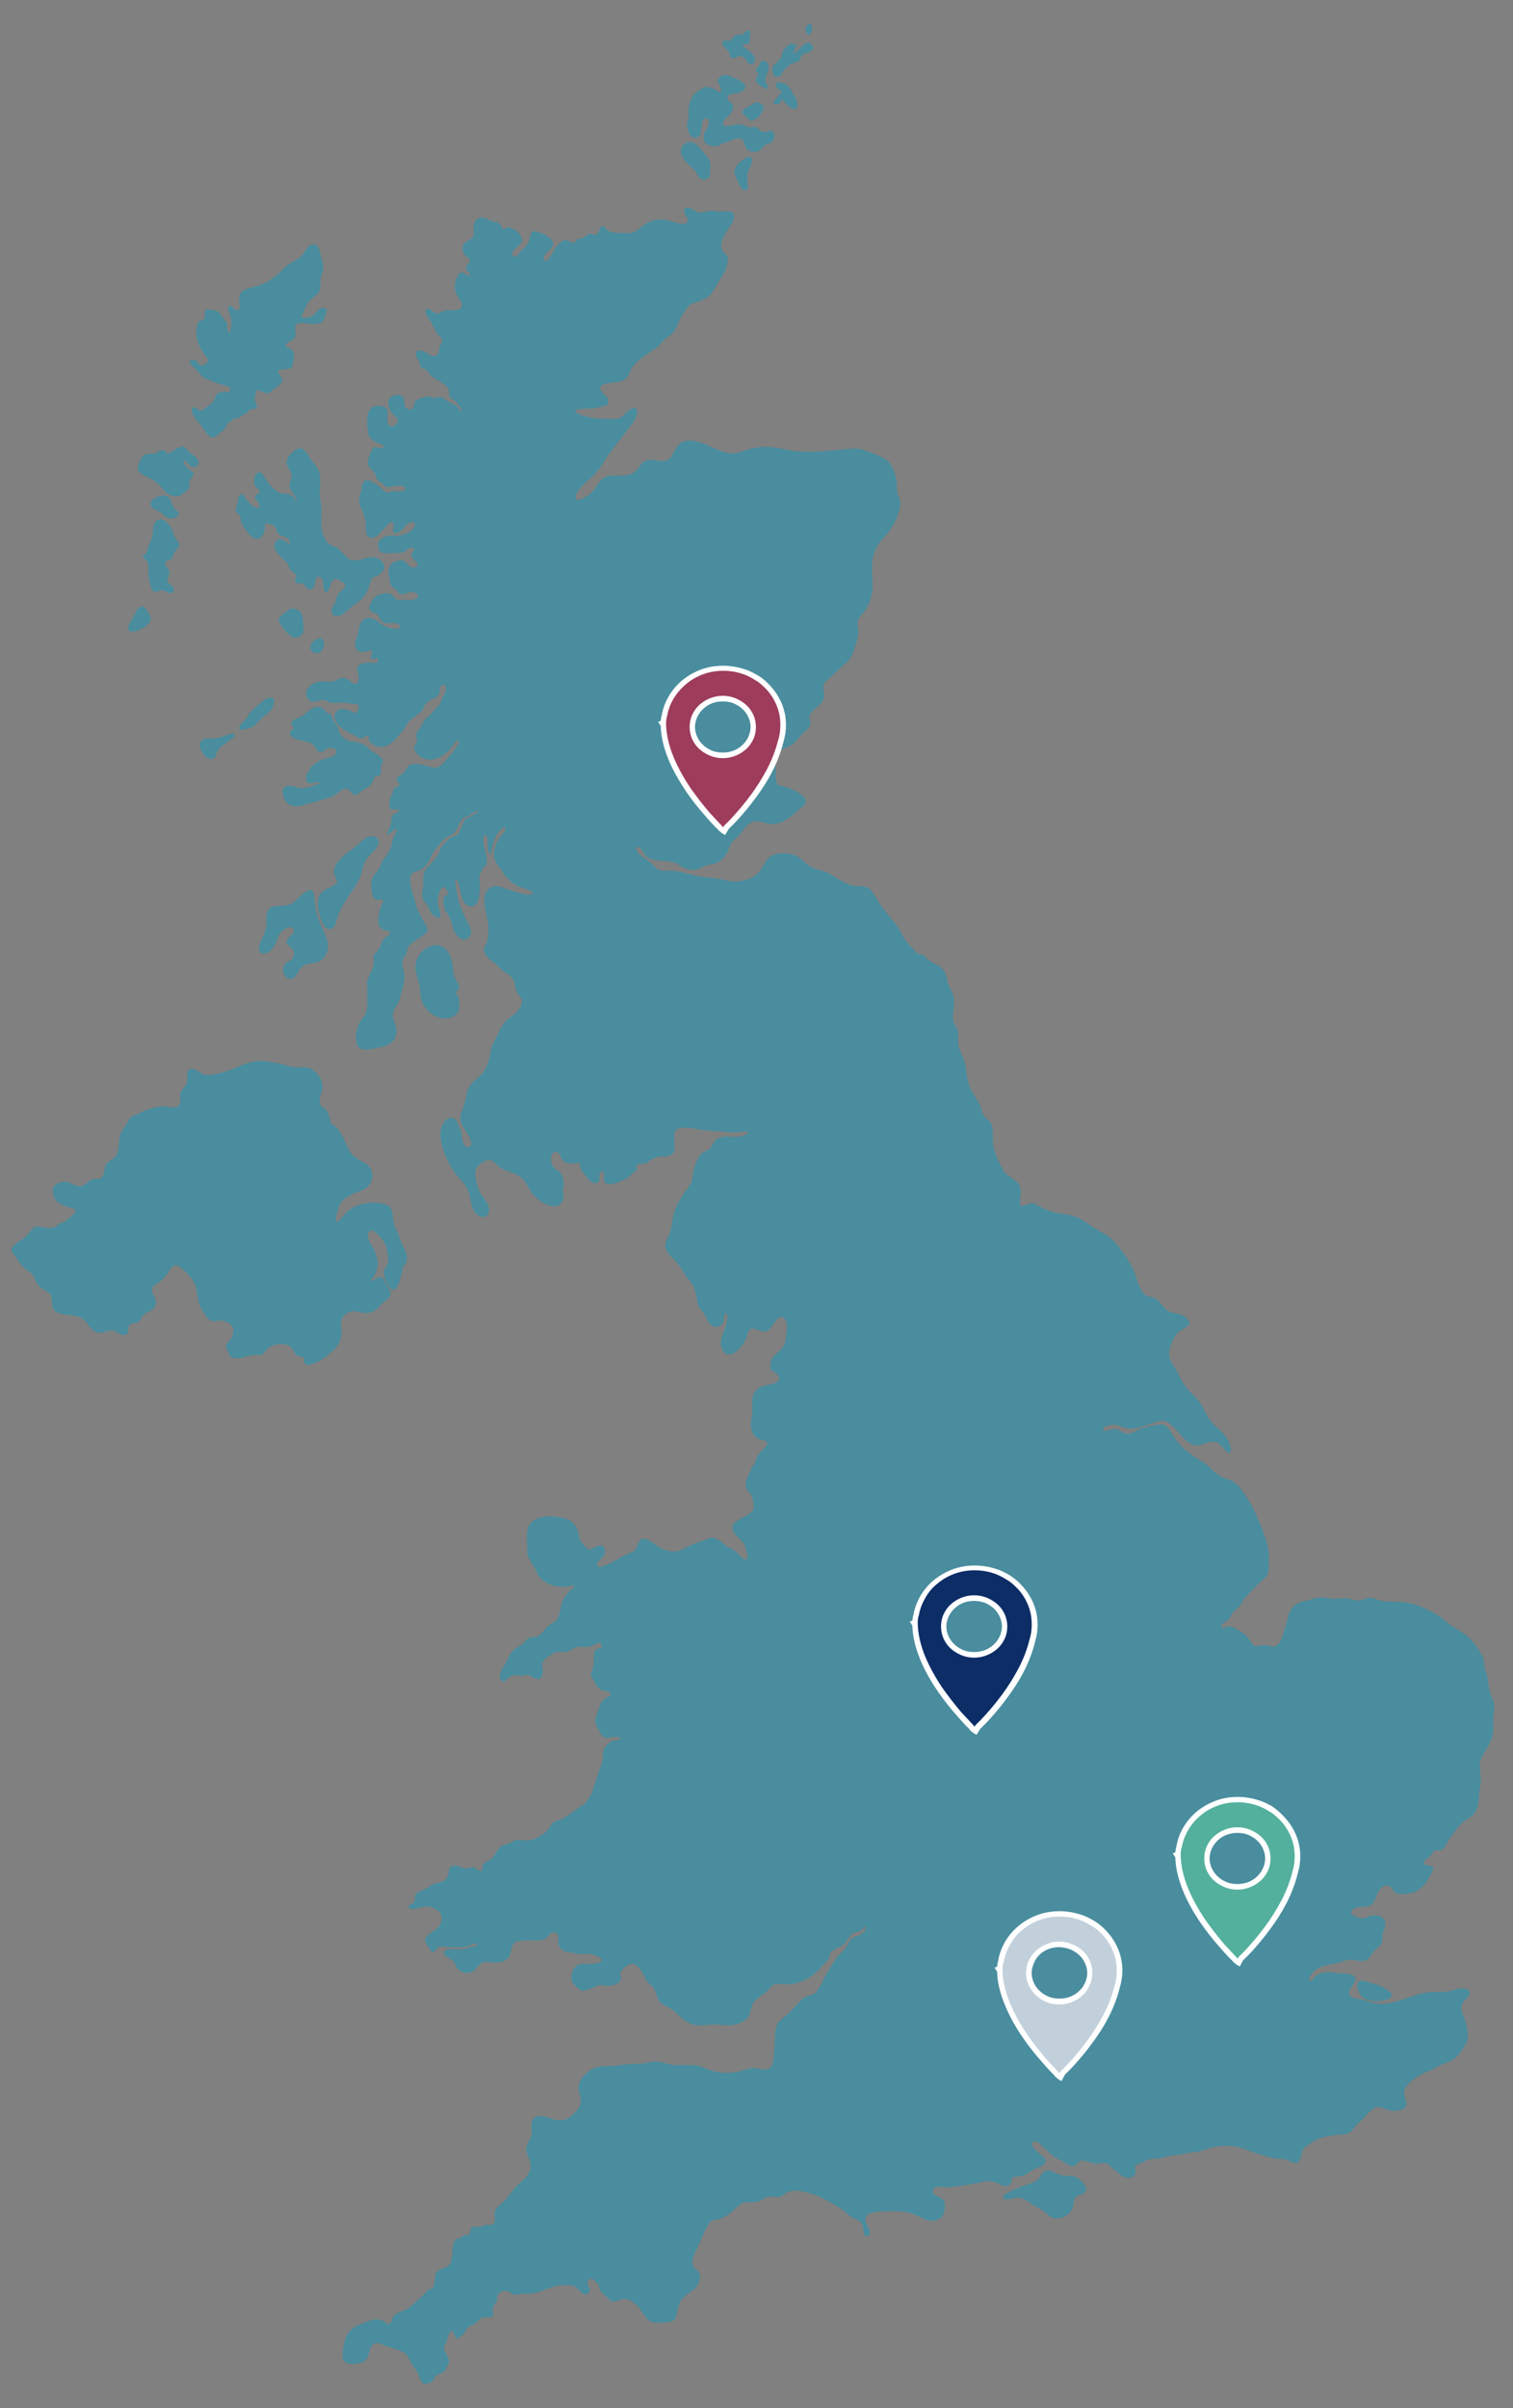 <?xml version="1.0" encoding="UTF-8"?> <svg xmlns="http://www.w3.org/2000/svg" xmlns:xlink="http://www.w3.org/1999/xlink" version="1.1" id="Layer_1" x="0px" y="0px" viewBox="0 0 538.7 857" style="enable-background:new 0 0 538.7 857;" xml:space="preserve"><rect x="0" y="0" width="538.7" height="857" fill="#808080" stroke="none"/> <style type="text/css"> .st0{clip-path:url(#SVGID_00000039838282771419762120000000295108410011771062_);} .st1{fill:#498D9E;} .st2{fill:#9D3C5B;} .st3{fill:#FFFFFF;} .st4{fill:#0D2D67;} .st5{fill:#C2D0DB;} .st6{fill:#53B09C;} </style> <g id="Group_18" transform="translate(-592.95 -215.066)"> <g id="Group_2" transform="translate(592.95 215.066)"> <g> <defs> <rect id="SVGID_1_" x="4.1" y="8.3" width="528.2" height="840.3"></rect> </defs> <clipPath id="SVGID_00000114783295144692945610000000736789906286842526_"> <use xlink:href="#SVGID_1_" style="overflow:visible;"></use> </clipPath> <g id="Group_1" style="clip-path:url(#SVGID_00000114783295144692945610000000736789906286842526_);"> <path id="Path_1" class="st1" d="M266.1,61.7c-0.1,1.3-0.1,2.7,0.2,4c0,0.2,0,0.5,0,0.7c0,0.5-0.1,0.9-0.5,1.2 c-0.7,0.6-1.5-0.2-2-0.8c-0.5-0.9-1-1.8-1.3-2.8c-0.5-0.8-0.8-1.7-1-2.6c0-1.9,1.3-3.2,2.7-4.2c0.6-0.6,1.4-1.1,2.2-1.4 c1.1-0.1,1.6,0.7,1.4,1.7C267.6,59.1,266.4,60.2,266.1,61.7"></path> <path id="Path_2" class="st1" d="M246.1,50.6c0.6,0,1.2,0.3,1.6,0.7c0.2,0.2,0.5,0.4,0.7,0.6c0.3,0.1,0.5,0.3,0.7,0.6 c0.2,0.2,0.3,0.5,0.5,0.7c0.7,0.9,1.5,1.6,2.1,2.5c0.7,0.8,1.2,1.8,1.3,2.9c0,0.6-0.1,1.1-0.2,1.7c0,0.8,0,1.5-0.1,2.3 c-0.4,1.1-1.7,1.7-2.8,1.2c0,0,0,0,0,0c-1.2-0.4-1.6-1.7-2.2-2.7c-0.7-1.1-1.9-1.8-2.8-2.8c-1.4-1.6-3.5-3.9-2-6.1 C243.6,51,244.9,50.4,246.1,50.6"></path> <path id="Path_3" class="st1" d="M250.4,49.6c0.5,1.4,1.8,2.3,3.3,2.4c0.8,0.1,1.6,0.1,2.4-0.2c0.3-0.2,0.5-0.4,0.8-0.6 c0.2-0.2,0.5-0.3,0.8-0.4c0.1,0,0.3,0,0.4,0c0.2,0,0.3-0.1,0.5-0.1c0.6-0.3,1.3-0.6,2-0.9c0.7-0.3,1.4-0.5,2.1-0.6 c0.4,0,0.8,0,1.2,0.2c1.6,0.7,0.9,2.8,2.2,3.8c1.6,1.3,3.9,1.1,5.2-0.5c0,0,0.1-0.1,0.1-0.1c0.4-0.6,1.1-1.1,1.8-1.4 c0.8-0.2,1.4-0.3,1.9-1c0.6-0.9,0.8-2,0.4-3c-0.5-0.9-1.5-0.6-2.3-0.4c-0.9,0.3-1.8,0.2-2.6-0.4c-0.5-0.4-1-1.2-1.7-1.3 c-0.7-0.1-1.3,0.4-2,0.3c-0.8-0.2-1.6-0.5-2.3-0.9c-1.1-0.3-2.2-0.3-3.3,0c-1,0.2-2.4,0.7-3.3,0.2c-1.8-1,0.9-3,1.6-3.7 c1-1,2.3-3,0.9-4.3c-0.3-0.2-0.6-0.4-0.9-0.6c-0.2-0.6-1-1.3-0.4-2c0.8-0.9,2.6-0.7,3.6-1c0.9-0.3,2.3-1,2.6-1.9 c0.3-1.1-1.1-1.9-1.8-2.4c-1.5-0.9-3.1-1.6-4.8-2.1c-1.1-0.2-2.2,0.3-2.9,1.2c-0.7,0.8-0.2,1.5,0.2,2.3c0.2,0.5,0.8,1.5,0.7,2.1 c-0.2,1.1-1.4,0.2-1.9-0.2c-0.9-0.7-2.1-1.1-3.2-1.2c-1.3-0.1-2.2,1-3.3,1.7c-1,0.6-1.8,1.4-2.2,2.5c-0.9,1.8-1.3,3.8-1,5.7 c0.2,1.7-1,2.9-0.5,4.7c0.4,1.4,1.1,3.7,2.9,3.5c2.6-0.2,1.9-3.1,2.3-4.9c0.1-0.7,0.5-2,1.4-2c0.8,0,1.2,1,1.1,1.7 c-0.1,0.8-0.4,1.5-0.8,2.1c-0.7,0.8-1.1,1.9-1,3c0,0.4,0.1,0.9,0.1,1.3C250.5,49.9,250.5,49.8,250.4,49.6"></path> <path id="Path_4" class="st1" d="M269.3,42.2c-0.6,0.2-1.4,0.9-2,0.8c-0.6-0.2-1.1-1.2-1.6-1.6c-0.4-0.4-1.5-0.8-1.4-1.5 c0-0.7,1.1-1.4,1.6-1.7c0.7-0.4,1.3-0.6,2-1c0.4-0.4,0.9-0.7,1.5-0.8c0.7-0.1,1.4,0.5,1.9,0.9c0.8,0.5,0.8,0.7,0.4,1.6 c-0.3,0.9-0.7,1.6-1.3,2.3C270,41.5,269.8,42,269.3,42.2"></path> <path id="Path_5" class="st1" d="M278.3,35.7c-0.4,0.3-0.5,0.9-0.9,1.2c-0.8,0.6-2.4,0.2-1.8-0.9c0.6-1.1,2-1.8,2.5-3 c0.5-1.1-1-1.2-1.5-1.7c-0.5-0.5-0.3-2.2,0.6-2.1c0.5,0.1,0.9,0.3,1.4,0.4c0.6,0.1,1.2,0.4,1.7,0.8c1.2,0.9,1.7,2.4,2.5,3.7 c0.6,0.7,0.9,1.6,1.1,2.6c0.1,1-0.1,2.4-1.4,2.1c-0.6-0.2-1.1-0.5-1.6-1c-0.5-0.3-0.9-0.7-1.3-1.1 C279.3,36.1,278.9,35.2,278.3,35.7"></path> <path id="Path_6" class="st1" d="M275.6,23.1c1.1-0.8,2-1.8,2.7-3c0.2-0.6,0.1-1.2,0.4-1.8c0.5-0.8,1.1-1.5,1.8-2 c0.7-0.7,1.9-1.2,2.8-0.3c1,1-1.5,1.9-0.3,2.8c1.6-0.8,2.3-2.6,4.1-3.4c1.6-0.7,3.2,1.3,1.9,2.6c-0.9,0.9-2.6,0.7-3.5,1.7 c-0.6,0.6-0.4,1.4-1.2,2c-0.9,0.6-2,0.7-2.9,1.2c-0.6,0.4-1,1-1.5,1.4c-0.4,0.2-0.7,0.5-1,0.9c-0.3,0.4-0.4,0.9-0.6,1.3 c-0.5,0.5-1.1,0.8-1.8,0.8C274.8,27.3,274.6,24,275.6,23.1"></path> <path id="Path_7" class="st1" d="M288.6,8.3c0.5,0.9,0.7,1.9,0.4,2.9c-0.3,0.7-0.9,1.5-1.6,0.8c-0.5-0.5-0.7-1.2-0.6-1.9 C286.9,9.6,287.9,8.3,288.6,8.3"></path> <path id="Path_8" class="st1" d="M269.3,27.6c0.2-0.5,1-0.9,0.8-1.3c-0.2-0.6-1.2-0.5-1-1.3c0.2-0.8,1.1-1.3,1.4-2.1 c0.2-0.7,0.4-1.2,1.2-1.3c1.6-0.2,2.3,2.2,1.9,3.4c-0.4,1.3-2,3.6-0.6,4.9c0.2,0.4,0.3,0.9,0.3,1.3c0,1.1-1.5-0.1-1.9-0.3 c-0.8-0.4-1.6-1-2.1-1.8C269.2,28.6,269.1,28.1,269.3,27.6"></path> <path id="Path_9" class="st1" d="M264.2,20c-0.8-0.3-1.5,0.2-2.2,0.5c-2.2,0.9-1.8-0.8-2.6-2.2c-0.5-0.9-3.4-2.5-1.7-3.7 c0.7-0.5,1.4,0.1,2.1-0.1c0.7-0.2,1-1,1.5-1.5c0.6-0.5,1.4-0.8,2.2-0.6c0.8,0.1,0.9-0.1,1.5-0.7c1.2-1.5,2.4-1,2,0.9 c-0.2,1,0.2,3-1.1,3.2c-0.3,0.1-1.3-0.3-1.5,0.1c-0.2,0.4,1,1.2,1.2,1.4c1.1,0.7,2.1,1.6,2.9,2.6c0.5,0.9,0.4,2.7-0.8,3 c-1,0.2-1.5-0.6-1.9-1.3C265.5,21,264.9,20.4,264.2,20"></path> <path id="Path_10" class="st1" d="M87.5,103c2.8-1,5.4-1.4,8-2.9c2.1-1.4,4.1-3,5.8-4.8c1.9-1.8,4.4-2.6,6.3-4.5 c1.1-1.1,1.9-3.7,3.8-3.9c2.2-0.1,2.5,2.9,2.9,4.5c0.5,1.9,1.2,3.4,0.5,5.4c-0.6,1.6-0.9,3.2-0.7,4.9c0.1,2.7-1.9,3.4-3.6,5 c-0.8,0.9-1.5,1.9-1.9,3c-0.2,0.6-0.5,1.1-0.7,1.7c-0.1,0.2-0.2,0.5-0.3,0.7c-0.1,0.2-0.3,0.2-0.3,0.4c0.1,0.9,1.7,0.6,2.3,0.5 c0.8-0.2,1.5-0.5,2.2-0.9c0.7-1,1.9-2.5,3.2-2.5c0.8,0,1.5,0.3,1.3,1.2c-0.1,0.4-0.2,0.8-0.4,1.1c-0.2,0.5-0.4,1-0.5,1.5 c-0.7,2.7-5,1.8-6.9,1.6c-1.5-0.1-3.2-0.3-3.4,1.4c-0.2,1.5,0.8,2.8-0.5,4.2c-0.6,0.7-2.8,1.3-2.8,2.3c0,1.1,2.1,0.9,2.6,2.3 c0.7,2.1-0.1,3.7-0.4,5.6c-0.7,0.3-1.4,0.5-2.2,0.6c-1.3,0.2-3.8,0-2.4,1.8c1,1.3,1.7,2,0.5,3.3c-0.9,1.1-2.1,1.6-3.1,2.6 c-1.4,1.5-2.1,0.8-4,0.1c-1.4-0.6-1.3-0.7-1.7,0.6c-0.2,0.8-0.4,1.5-0.4,2.3c-0.1,0.9,0.9,1.8,0.8,2.5c-0.1,1-1.6,1.1-2.4,1 c0,0-1,1.2-1.2,1.3c-0.5,0.3-1.1,0.6-1.6,0.9c-0.5,0.3-1,0.8-1.5,1c-0.6,0.3-1.3-0.1-1.9,0.5c-0.2,0.2-0.3,0.5-0.5,0.6 c-0.2,0.2-0.5,0.2-0.7,0.3c-0.5,0.3-0.9,0.7-1.1,1.2c-0.2,0.8-0.7,1.5-1.4,2c-0.6,0.4-1.2,0.9-1.7,1.4c-0.4,0.5-0.9,0.8-1.6,0.9 c-1.8,0.1-3.6-3.4-4.6-4.7c-1.3-1.6-3.6-3.7-2.9-6c2.2-0.3,2.4,2.3,4.5,0.4c1.2-1.1,2.9-1.7,3.4-3.2c0.7-2,1.1-2.6,3.4-2.7 c0.9,0,2.2,0.5,2.3-0.8c0.1-1.3-1.5-1.4-2.3-1.6c-2.1-0.6-4.1-1.3-6.1-2.2c-2.1-0.8-2.4-2-3.9-3.6c-0.7-0.7-4-2.9-1-3.2 c2.1-0.2,1.5,2.7,3.9,1.7c2.3-1,1.4-2.2,0.2-3.7c-1.4-1.8-2.4-4-2.8-6.3c-0.2-1.2,0-4.2,0.7-5.2c0.5-0.7,1.5-0.4,2-1.1 c0.7-0.8-0.2-2.2,0.3-2.9c0.7-1,4-0.2,4.8,0.5c1.3,1.1,2,3,3.3,4.2c-0.6,0.9-0.1,2.5,0.6,3.3c0.8-2,0.9-4.2,0.4-6.2 c-0.3-0.7-1.4-2.5-0.6-3.3c1-1.1,1.6,0.9,2.4,1.2c2.1,0.8,1.3-2.4,1.2-3.4C85.1,105.3,85.4,103.8,87.5,103"></path> <path id="Path_11" class="st1" d="M58.5,393.7c1.5,0.1,3.7,1,5-0.1c1.3-1.1,0.4-2.8,0.7-4.2c0.3-1.7,1.1-1.9,1.9-3.2 c1.4-2.1-0.6-6.2,2.6-5.8c1.5,0.2,2.7,1.7,4.1,2.1c1.3,0.1,2.7,0,4-0.3c5.7-0.7,10.9-5,16.6-4.6c3.4,0.3,6.8,1,10.1,2 c2.7,0.8,5.6-0.6,7.9,1.2c2.3,1.7,3.9,4.2,3.3,7c-0.6,2.7-2.3,5.9,1.6,6.9c-0.2,0-0.3,0-0.5,0c1.1,1.4,1.8,3.2,1.9,5 c4.2,2.2,4.9,7.1,7.3,10.7c1.8,2.7,6.5,3.2,7.3,6.4c0.9,2.8-0.6,5.8-3.4,6.8c-2.9,1.1-6.3,2.2-7.9,5.1c-0.4,0.7-2.3,6.1-0.8,6.3 c1.8-2.1,3.5-4.3,6.1-5.6c3.2-1.4,6.8-1.7,10.2-1c4.1,0.8,3,4.5,3.9,7.6c0.3,1.2,1,2.2,1.5,3.4c0.3,1.1,0.7,2.2,1.2,3.3 c1.4,2.7,3,5.2,0.6,7.9c0,0,0-0.1-0.1-0.1c-0.4,1.5-1.5,9-3.9,8.5c-1.2-0.2-2.2-3-2.6-4c-0.8-1.9-0.4-3,0.6-4.6 c1-1.6,0.4-3.7,0.1-5.5c-0.3-1.9-1.3-3.6-2.7-4.9c-0.7-0.8-2.4-2.8-3.5-1.9c-1.3,1-0.3,3.5,0.4,4.6c2.1,3.1,3.4,7,1.6,10.6 c-0.3,0.6-0.6,1.1-1,1.6c-0.5,0.4-1.2,1.3,0,0.8c0.9-0.4,2.3-1.5,3.3-1.1c0.4,0.1,0.4,0.7,0.8,0.7c0.2,0.4,0.5,0.9,0.7,1.3 c0.4,0.6,0.6,1.3,1,2c0.6,1,1,1.7,0.4,2.8c-0.7,0.8-1.4,1.5-2.3,2.1c-1.4,1.2-1.9,2.4-3.7,3.2c-2.1,1-3.3,0.6-5.6,0.1 c-2.5-0.7-5,0.8-5.7,3.3c-0.1,0.3-0.1,0.6-0.2,1c0,0.9,0.3,1.7,0.3,2.6c0,2.1-0.6,4.2-1.9,5.9c-1.3,1.3-2.7,2.5-4.2,3.6 c-1.4,1-2.9,1.7-4.5,2.3c-2.5,0.9-2.8-0.4-2.8-2.5c-0.8,0-1.7-0.2-2.4-0.6c-1-0.6-1.3-1.8-2-2.7c-0.7-0.8-1.8-1.3-2.8-1.3 c-2-0.3-4,0.3-5.6,1.4c-1.2,1.1-1.4,2.6-3.4,2.4c-2.2-0.2-4,0.5-6.1,1c-1.1,0.4-2.3,0.3-3.3-0.1c-1.1-0.5-1.1-1.3-1.5-2.3 c-0.5-1.1-1-1.5-0.2-2.7c0.7-1,1.4-1.4,1.8-2.6c0.5-1.5,0.8-2.8-0.5-4c-0.9-0.9-2-1.4-3.3-1.6c-1-0.1-2,0.5-3.1,0.3 c-2-0.4-3-2.7-4-4.3c-1.9-3-1.1-6.4-2.7-9.5c-0.8-1.4-1.8-2.6-2.9-3.6c-0.9-0.8-2.2-2.4-3.4-2.5c-1.6-0.2-2.3,1.6-3,2.7 c-1,1.4-2.2,2.7-3.6,3.6c-1,0.7-2.4,1.5-2.1,2.9c0.3,1.5,1.5,2.5,1.4,4.2c-0.1,3.2-3.5,2.6-4.9,4.9c-0.7,1.1-0.8,1.8-2.2,2.2 c-1.3,0.3-2.2,0-2.6,1.5c-0.3,1.2,0.1,2.7-1.7,2.8c-1.4,0.1-2.5-1.4-3.9-1.6c-2.5-0.3-4.4,1.9-6.7,0.2c-1.7-1.3-2.6-3.5-4.5-4.6 c-2.8-1.7-7.6-0.4-9.8-3c-1.1-1.3-0.5-3.1-0.9-4.5c-0.5-1.7-2.6-2.5-3.9-3.5c-1.5-1.1-1.6-2.4-2.4-3.9c-0.7-1.3-2.2-1.8-3.2-2.8 c-1.3-1.3-2.4-2.8-3.4-4.3c-1.1-1.4-2-2.7-0.4-4c1.6-1.4,3.6-2.2,5-3.9c1.1-1.3,1.8-2.8,3.6-2.7c1.5,0.1,3,0.7,4.6,0.5 c1.5-0.1,2.2-1.1,3.5-1.7c0.9-0.3,1.7-0.8,2.5-1.4c1-1,2.5-2,2.9-3.4c-3.3-1.2-8-1.8-8.3-6.3c-0.2-2.5,1.9-3.4,4.1-3.6 c2.5-0.3,4.2,2.5,6.6,1.3c1.3-0.6,2.2-1.9,3.6-2.3c1.6-0.4,2.5,0.6,3.5-1.1c0.6-1.1,0.5-2.5,1-3.7c0.8-1.9,3.2-2.2,4-4 c1-2,0.5-4.5,1.1-6.6c0.6-1.9,2-3.4,2.9-5.1c0.9-1.5,0.9-1.7,2.5-2.2C51.5,395.2,54.9,393.6,58.5,393.7"></path> <path id="Path_12" class="st1" d="M65.4,163.7c1.5,0.5,1.8,2.6,3.6,2.5c1,0,1.8-0.8,1.7-1.8c0-0.4-0.2-0.9-0.5-1.2 c-0.9-1.2-2.6-1.7-3.5-3c-1.4-1.9-1.9-1.4-3.8-0.6c-0.9,0.4-2.4,2.1-3.5,1.6c-0.3-0.1-0.3-0.5-0.5-0.7c-0.5-0.2-1-0.3-1.5-0.2 c-0.7,0-0.9,0.5-1.5,0.8c-1.1,0.6-2.4,0.3-3.6,0.5c-1.7,0.3-2.2,1.8-2.8,3.2c-1.4,3.3,1.1,4.1,3.7,5.3c2.4,1.1,3.8,2.8,5.5,4.7 c1,1.1,2.3,1.7,3.7,1.8c1.7,0.2,2.3-0.5,3.5-1.6c0.5-0.5,1.4-0.9,1.6-1.7c0.2-0.6-0.3-1.1-0.2-1.7c0.1-1,2-2.3,1.5-3.3 c-0.2-0.5-1.1-0.9-1.5-1.3c-0.5-0.4-1-0.9-1.3-1.4C65.4,165.2,65.3,164.4,65.4,163.7"></path> <path id="Path_13" class="st1" d="M60.4,177.4c-0.9-1.5-2.9-1.2-4.3-0.6c-0.7,0.3-1.7,0.7-2,1.4c-0.1,0-0.2,0.1-0.3,0.1 c-0.8,2.8,1.6,2.9,3.3,4c1.7,1.1,2.5,2.9,5,2c0.5-0.2,1-0.4,1.3-0.8c0.2-0.2,0.3-0.4,0.3-0.7c0-0.3-0.2-0.4-0.4-0.7 c-0.3-0.4-0.7-0.6-1-0.9c-0.3-0.3-0.5-0.7-0.7-1.2C61.2,179.2,60.8,178.3,60.4,177.4"></path> <path id="Path_14" class="st1" d="M52.8,201.9c0,1.4,0.1,2.8,0.2,4.2c0.2,1.1,0.5,2.3,1,3.3c0.2,0.5,0.4,1,1,1.2 c1,0.2,2-0.7,3.1-0.5c1,0.2,2.9,2,3.7,0.3c0.8-1.6-1.6-2.3-2.1-3.3c-0.5-1.1,0.8-2.4,0.6-3.7c-0.2-1.1-1.5-1.8-1.5-3 c0-0.9,0.7-0.9,1.3-1c1-0.2,1.2-0.8,1.5-1.7c0.4-1.4,1.2-1.8,1.9-3c0.7-1.2,0-1.8-0.8-2.8c-0.6-0.9-1-1.9-1.3-3 c-0.6-1.6-2.8-4.5-4.7-4c-2.9,0.7-1.9,4.3-2.5,6.3c-0.3,1.2-1.1,2.2-1.4,3.4c-0.4,1.4-0.5,2.5-1.9,3.1c-0.2,1.1,0.7,1.2,1.3,1.8 C52.7,200.3,52.9,201.1,52.8,201.9"></path> <path id="Path_15" class="st1" d="M50.4,215.8c1-0.1,1.7,1.1,2.1,1.8c0.5,0.8,1.4,1.9,1.1,2.9c-0.1,0.4-0.3,0.8-0.5,1.1 c-0.5,0.7-1.1,1.3-1.9,1.7c-1.1,0.7-3.6,1.9-4.9,1.3c-1.8-0.8,0.6-4,1.2-5.1C48,218.6,49.2,215.8,50.4,215.8"></path> <path id="Path_16" class="st1" d="M105.8,178.8c-0.3-2.2-1.9-3.3-2.6-5.2c-0.6-1.7,0.8-2.8,0.6-4.4c-0.2-2.1-2.4-3.4-1.6-5.7 c0.6-1.5,3.1-4.2,4.9-3.9c1.8,0.3,3.1,3.4,4.1,4.6c1.4,1.8,2.6,3.1,2.8,5.5c0.2,2.6-0.4,5.2,0,7.8c0.4,2.2,0.6,4.4,0.4,6.7 c-0.3,3.6,0.4,8.7,4.2,10.2c0.5,0.2,1,0.3,1.5,0.5c1.2,1.2,2.5,2.6,3.7,3.7c1.3,1.2,3.2,0.8,4.9,0.5c1.9-0.4,3.5-1.3,5.5-0.5 c1.4,0.5,2.8,2,2.6,3.6c-0.3,1.5-2.7,3.2-4.2,3.3c-1,2.1-1.5,4.9-3,6.7c-1.4,1.8-3.9,3.2-5.6,4.8c-1.3,1.2-4.6,4-5.8,1 c-0.6-1.3,0.5-2.3,1-3.3c0.5-1.1,0.6-2.3,1.3-3.4c0.6-0.9,2.6-1.9,2.4-3.1c-0.1-0.8-1.8-1.5-2.5-2c-2.2-0.6-2.4,1.1-2.9,2.7 c-0.6,1.6-1.7,3.1-2.2,0.6c-0.3-1.2,0.1-3.7-1.4-4.2c-2-0.7-1.5,2.6-2.1,3.5c-1.4,2-3,0.5-3.7-1.1c-1,0-1.9-0.2-2.8-0.2 c-0.9-2,1.5-2.2-0.7-3.7c-1.1-0.7-1.1-0.7-1.6-1.9c-0.2-0.7-0.6-1.4-1.1-1.9c-1.5-1.5-6.3-5.4-3.3-7.7c1.7-1.3,3.3,0.6,4.5,1.6 c0.2-1-0.2-2-1.1-2.5c-1-0.8-2.1-0.5-3-1.5c-0.7-0.9-0.4-2.1-1.5-2.8c-0.9-0.5-2-0.8-3-0.9c-0.1,1.6-0.3,4.1-1.7,5.1 c-1.9,1.4-4-0.9-5-2.4c-0.7-0.8-1.3-1.7-1.8-2.6c-0.5-0.9-0.2-1.8-0.5-2.7c-0.3-0.8-1.2-0.9-1.5-1.6c-0.4-0.8,0.2-1.4,0.4-2.2 c0.4-1.3,0.1-4.7,2.3-3.8c0,0.1-0.2,0-0.2,0.1c1.5,2,3.1,4.4,5.7,4.8c1-2-2.3-3.2-1.1-4.7c0.6-0.8,1.6-0.2,1.3-1.6 c-0.2-0.7-1.2-1.3-1.9-1.8c0-1.3-0.2-3.6,1-4.4c1.7-1.1,2.5,1.1,3.2,2.2c1.1,2,3.8,4.8,6.1,5.1c0.8,0.1,1.8-0.1,2.5,0.4 C104.7,176.7,105.1,177.9,105.8,178.8"></path> <path id="Path_17" class="st1" d="M107.9,221.2c0,1.3,0.4,2.6,0,3.9c-0.1,0.6-0.5,1.1-1.1,1.3c-0.7,0.4-1.6,0.6-2.4,0.5 c-0.5-0.3-1-0.7-1.5-1.1c-0.9-0.8-1.6-1.7-2.3-2.6c-1.5-1.9-2.2-2.8,0-4.5c1.6-1.2,2.5-2.7,4.8-1.9 C107.4,217.5,107.9,219.2,107.9,221.2"></path> <path id="Path_18" class="st1" d="M76.5,262.8c0.6-0.1,1.3-0.2,1.9-0.4c1.1-0.3,2.1-0.9,3.2-1.1c0.5-0.2,1-0.3,1.6-0.3 c0.3,0.1,0.4,0.6,0.3,0.9c-0.1,0.5-0.4,0.7-0.8,0.9c-0.5,0.4-1.1,0.7-1.6,1.1c-1,0.7-2,1.5-3,2.4c-1.4,1.2-0.9,4.2-3.4,3.8 c-1.8-0.3-3.6-3.3-3.6-5C71.3,262.3,74.6,262.9,76.5,262.8"></path> <path id="Path_19" class="st1" d="M95.4,253.8c-1.2,0.9-2.4,1.9-3.5,3c-0.5,0.5-0.8,1.1-1.3,1.5c-0.5,0.3-1.1,0.6-1.7,0.7 c-1,0.4-2.1,0.7-3.2,0.7c-0.6-0.1-0.6-0.9-0.3-1.4c0.7-0.9,1.4-1.7,2.2-2.5c0.4-0.4,0.7-0.9,0.9-1.5c0.4-0.6,0.8-1.1,1.4-1.6 c1-1,2.2-2,3.3-2.9c0.8-0.7,1.6-1.2,2.6-1.5c0.9-0.2,2,0,1.8,1.1C97.6,251.2,96.7,252.7,95.4,253.8"></path> <path id="Path_20" class="st1" d="M114.1,232c0.6-0.5,1-1.1,1.1-1.8c0.1-0.4,0.1-0.8,0.2-1.2c0-0.4-0.1-0.8-0.3-1.1 c-0.1-0.2-0.3-0.4-0.4-0.6c-0.5-0.3-1.1-0.3-1.6,0c-1.6,0.8-3.7,2.7-2,4.5C111.8,232.6,113.1,232.7,114.1,232"></path> <path id="Path_21" class="st1" d="M116.7,266.3c-1,0.4-1.7,1.7-3,1.3c-1-0.3-1.4-1.7-2.1-2.4c-1.8-1.7-4-1.3-6.1-2.1 c-0.8-0.3-1.9-0.9-2.2-1.7c-0.5-1.5,1-1.3,1.2-2.3c0.1-0.5-0.8-1-0.8-1.6c0-0.7,0.6-1.1,1.1-1.4c1-0.5,2-1,3-1.4 c1.9-1.5,4.5-4.4,7.1-2.6c0.6,0.4,0.9,1.1,1.5,1.5c0.4,0.3,1.1,0.5,1.5,0.9c0.5,0.5,0.4,1.1,0.7,1.7c0.2,0.6,0.6,1.1,1,1.5 c1,1.1,0.8,2.4,1.6,3.6c0.8,1.2,2.1,2.1,3.5,2.5c1.8,0.3,3.1,0.2,4.8,1.2c1.3,0.7,2.1,1.8,3.3,2.6c1,0.7,3.2,1.7,3.5,3 c0.2,0.6-0.2,1-0.5,1.6c-0.2,0.5-0.3,1-0.2,1.6c0.1,0.7,0.2,1.7-0.5,2.1c-0.7,0.3-1.5,0.2-1.9,1c-0.3,0.8-0.7,1.7-1.2,2.4 c-0.7,0.7-1.5,1.2-2.3,1.5c-0.8,0.5-1.5,1.3-2.4,1.8c-2.1,1.1-2.3-1.6-4-1.9c-1.4-0.3-3.4,2-4.7,2.6c-3.4,1.5-7.4,2.2-11,3.3 c-2,0.6-4.2,0.6-5.6-1.1c-1-1.3-2.2-4.2-0.6-5.4c1.8-1.3,4.3,0.5,6.2,0.4c2-0.2,3.9-0.7,5.7-1.6c0.3-0.2,0.6-0.4,0.9-0.6 c-1.2-0.1-3.8,1-4.8,0.1c-1-1-0.1-3.6,0.8-4.3c0,0-0.1-0.2-0.1,0c0.5-1.3,1.2-1.6,2.3-2.5c1.7-1.4,4-1.6,6-2.4 c1.3-0.5,2-2,0.6-2.8C118.4,266.1,117.5,266,116.7,266.3"></path> <path id="Path_22" class="st1" d="M120,313.3c-0.6-1.5-1.5-2.1-1-4c0.8-2.8,3.8-5.4,6.2-6.9c2.1-1.4,5.7-6.2,8.6-4.4 c2.2,1.4,0.2,4.1-1.1,5.3c-1.9,1.8-2.8,2.9-3.5,5.5c-0.5,2.5-1.5,4.8-2.9,6.9c-2.3,3.4-5,7.1-6.2,11c-0.5,1.5-1,4.5-3.2,3.9 c-1.9-0.5-2.7-3.7-3.2-5.3c-0.7-2.5-1.1-5.3,0.6-7.5C115.6,316.1,120.7,315.1,120,313.3"></path> <path id="Path_23" class="st1" d="M102.3,334.4c0.5-1,2.9-2.5,2.2-3.8c-0.9-1.6-3.7,0.3-4.4,1.1c-1.3,1.4-1.4,3.3-2.4,4.9 c-0.7,1.2-2.8,3.4-4.5,2.7c-1.9-0.8-0.5-3.9,0-5.1c0.8-1.8,1.6-3.2,1.7-5.2c0-1.8-0.4-4.3,1.1-5.7c1.3-1.3,3.6-0.8,5.3-1 c1.6-0.1,3.1-0.8,4.2-2c1.7-1.8,6.3-6.3,6.4-1.1c0.1,3.3,0.8,6.6,2.2,9.6c1.7,3.9,4.5,8.3,1,12.3c-1.4,1.5-3.1,1.6-5,1.9 c-2,0.3-2.9,1.1-3.9,2.8c-0.8,1.4-2,3.5-3.9,2.3c-1.6-1.1-2-3.3-0.9-5c0.6-0.6,1.3-1,2-1.2c0.5-0.5,0.9-1.1,1.2-1.7 c0.3-1.1-0.1-2.3-1.1-3C102.7,336.4,101.5,335.7,102.3,334.4"></path> <path id="Path_24" class="st1" d="M161,342.4c0.4,2.1,0.2,4.4,1.3,6.3c0.5,0.9,1.6,2.1,1,3.2c-0.3,0.6-1,0.7-0.9,1.5 c0,0.4,0.3,0.7,0.6,0.9c0.2,0.3,0.3,0.7,0.3,1.1c0,0.3,0.2,0.6,0.2,0.9c0,0.4-0.1,0.8,0,1.2c0.2,1.2-0.1,2.4-0.9,3.3 c-1.4,1.7-3.9,1.9-5.9,1.4c-3.6-0.9-6.3-3.9-6.9-7.6c-0.3-1.6-0.2-3.2-0.6-4.8c-0.6-1.6-1-3.3-1.3-5c-0.2-3.5,1.9-6.8,5.2-8 C157.4,335.1,160.1,338.4,161,342.4"></path> <path id="Path_25" class="st1" d="M382.2,784.5c-0.3,3.8-5.8,6.7-8.8,3.9c-1.3-1.2-2.7-2.2-4.3-2.9c-2.5-1.2-4.4-3.8-7.4-3.4 c-0.9,0.1-3.4,1.1-4.3,0.4c-0.9-0.8,0.6-1.7,1.3-2.1c2.3-1.2,4.8-2.2,7.2-3c1.3-0.4,2.5-0.9,3.6-1.7c0.8-0.7,1.1-1.8,1.9-2.5 c2-2,4,0.2,6,0.8c2.3,0.7,4.7-0.2,6.7,1.4c1.2,0.9,3.7,3.3,2.2,4.8c-0.8,0.8-2.2,0.9-3.1,1.5 C382.4,782.5,382.3,783.3,382.2,784.5"></path> <path id="Path_26" class="st1" d="M488,705.7c1.6,0.4,3.2,0.9,4.8,1.7c0.7,0.4,1.1,0.9,1.7,1.3c0.5,0.3,1.1,0.7,1,1.4 c-0.2,1.6-3.6,2-4.8,2.1c-1.8,0.1-3.7-0.3-5.3-1.2c-1.4-1.1-2.2-2.9-2.1-4.8C483.7,703.9,486.6,705.2,488,705.7"></path> <path id="Path_27" class="st1" d="M258.4,90.6c-3.7-2.9-0.2-7.4,1.8-10.5c0.9-1.4,2.3-3.9,0-4.7c-1.7-0.6-3.8,0.3-5.7-0.3 c-2.2-0.6-3.4,0.7-5.5,0.6c-1.4-0.1-3.8-2.8-5.1-1.5c-1.4,1.4,2,3.7,0.8,4.9c-1.5,1.4-4.7-0.1-6.4-0.5c-2.7-0.9-5.7-0.6-8.2,0.9 c-1.3,0.8-2.2,1.8-3.5,2.6c-1.9,1.2-3.8,0.9-6,0.8c-2.2-0.1-4.3-0.1-5.4-2.3c-2.1-0.5-1.6,2.1-2.7,2.8c-0.9,0.5-2.1-0.4-3-0.1 c-0.8,0.3-1.6,1.3-2.3,1.7c-1.7-0.5-1.8,0.6-2.7,1.5c-1.3-0.1-2.3-1.3-3.7-1c-1,0.3-2.1,1.6-2.8,2.4c-1.2,1.4-2,5.1-4.3,4.9 c-0.9-2.7,3-3.6,3.2-5.8c0.2-2.2-3-3.5-4.6-4.2c-2.5-1.1-3.4-0.4-3.8,2.3c-0.3,2.1-1.9,3-3.2,4.5c-0.4,0.5-1.5,2.1-2.4,1.7 c-1-0.5-0.2-1.9,0.3-2.5c1.2-1.4,3.4-2.1,2.4-4.5c-1-2-2.9-3.3-5.1-3.4c-1.5,2-2-0.8-2.8-1.5c-0.5-0.4-1.4-0.4-2-0.5 c-1.3-0.3-2.7-1.4-4.1-1.5c-1.4,0-2.6,1.1-2.8,2.4c-0.8,2.9,1.3,3.9-1.8,5.6c-1.9,1-2.7,2-2.1,4.3c0.4,1.5,1.7,1.4,2.2,2.6 c0.6,1.5-1.2,1.6-1.1,3.1c0.1,1.1,1.4,1.7,1.4,2.7c-1.2,0.4-1.6-1-2.7-1.1s-1.6,0.9-2,1.7c-1,1.9-1,4.1-0.1,6.1 c0.6,1.4,3,3.6,1.3,5c-1.5,1.2-4.4,0.2-6.1,0.9c-1.3,0.5-1.5,1.4-3,0.6c-1.1-0.6-2.7-2.3-3.2-0.7c-0.4,1.4,1.2,2.9,1.9,4 c0.7,1.2,1.3,2.5,1.9,3.7c0.7,1.4,2.4,1.9,2,3.3c-0.2,0.8-0.8,1.4-1,2.3c-0.1,0.9,0,1.6-0.7,2.3c-1.5,1.3-3-0.2-4.3-0.9 c-1.5-0.8-4-1-3.2,1.4c0.2,0.7,0.8,1.3,1,1.9c0.3,0.7,0.2,1.6,0.8,2.2c0.5,0.5,1.4,0.4,1.9,0.9c0.6,0.4,0.7,1,1.2,1.6 c1.6,1.7,4.1,2.4,5.7,4c0.7,0.6,1.1,1.5,1.1,2.4c0.1,0.9-0.4,0.8,0.4,1.7c0.6,0.7,1.5,1,2.1,1.7c0.7,0.9,2.1,2.3,2.2,3.4 c-0.9-0.2-1.2-1.3-1.9-1.9c-0.9-0.6-1.9-1.1-2.9-1.6c-2-1.3-3-2.3-5.3-1.2c-0.5-0.4-1.1-0.6-1.8-0.7c-0.7-0.1-1,0.3-1.7,0.4 c-0.6,0-1.2,0.1-1.8,0.4c-0.5,0.3-0.9,0.8-1.4,1c-0.4,1.5-0.8,3.6-2.7,2.6c-1.9-1-0.6-3.1-1.8-4.4c-1-1-3.4-0.6-4.3,0.4 c-1.1,1.2-0.8,3-0.2,4.3c0.7,1.6,2.5,2.2,2.9,4c-0.9,2.5-3.7,2.7-3.8-0.3c-0.1-2.5,1.1-4.4-2.2-5c-5.8-1-5.3,5.8-4.6,9.6 c0.6,2.9,3.3,3.4,5.7,4.6c-1,1.9-2.2,0-3.5,0.5c-1,0.4-1.3,2-1.7,2.9c-0.5,1.3-1,2.5-0.3,3.8c0.5,1,1.5,1.5,2.1,2.4 c0.5,0.9,0.5,2.2,1.4,2.9c0.5,0.4,1,0.4,1.4,0.9c0.4,0.4,0.8,1,1.5,1.2c0.9,0.2,2.1-0.3,3.1-0.4c0.7,0,3.8-0.3,3.5,1.1 c-0.4,1.5-3.4,0.7-4.3,0.7c-1.1,0.1-1.9,1.1-2.9,0.3c-1.1-0.8-1.8-1.9-3-2.6c-1-0.6-2.1-1.5-3.4-1.5c-1.6,0.1-1.8,1.6-2,2.9 c-0.1,1.2-0.7,2.2-0.8,3.4c-0.1,1.3,0.1,2.7,0.8,3.9c0.6,1.1,1,2.3,1.2,3.5c0.3,0.8,0.4,1.6,0.4,2.4c-0.2,1.5,0,4.7,2.2,4.4 c2.1-0.3,3.2-2.4,4.7-3.7c0.5-0.5,1.4-1.9,2.1-1.9c1-0.1,0.9,1.2,0.8,1.8c-0.1,0.7-0.6,1.6,0.3,2.1c0.8,0.4,1.9-0.5,2.5-0.9 c0.8-0.6,1.1-1.4,1.8-2.1c0.6-0.6,2.3-1.5,2.9-0.6c0.8,1.2-1.2,2.9-2.1,3.4c-1.3,0.6-2.6,1-4,1.2c-1.2,0.1-2.3-0.3-3.5,0 c-1.1,0.3-2.1,0.9-2.9,1.7c-0.7,0.9-0.5,1.9-0.2,2.9c0.4,1.6,1.8,1.6,3.3,1.6c1.5,0,3.1-0.1,4.6-0.2c0.8-0.1,1.6-0.5,2.2-1.1 c0.6-0.4,1.5-1.1,2.2-0.6c0.6,0.5,0,1.2-0.3,1.7c-0.5,0.4-0.5,1.2-0.1,1.7c0,0,0,0,0.1,0.1c0.7,0.8,2.9,2.8,1,3.4 c-2.5,0.8-2.9-2.5-5.1-2.5c-1.4,0-2.8,0.6-3.8,1.7c-0.8,1.2-0.9,2.8-0.4,4.1c0.3,1.1,0.1,2.7,0.9,3.5c0.6,0.6,1.4,0.8,1.9,1.6 c0.5,0.9,0.7,1.2,1.9,1.2c1.2,0,2.3-0.9,3.4-0.8c0.7,0,2.4,0.7,2.2,1.6c-0.3,1.2-2.8,1.3-3.7,1.2c-0.6-0.1-1.1-0.1-1.7-0.1 c-0.4,0.1-0.8,0.2-1.3,0.3c-1.2-0.1-1.8-1.5-2.8-2.1c-1.8-1-4.5-0.3-6,1c-0.8,0.8-1.3,1.7-1.7,2.7c-0.5,0.9-0.2,1.9,0.7,2.4 c0.1,0,0.1,0.1,0.2,0.1c0.8,0.3,1.5,0.7,2.1,1.2c0.5,0.6,0.6,1.4,1.1,2c1.4,1.6,4,0.2,5.6,0.9c1.3,0.6,1.5,1.8-0.1,1.9 c-1.4,0.1-2.8-0.3-4.1-0.9c-2.4-1.1-4.7-4.2-7.6-2.5c-0.7,0.4-0.9,1-1.3,1.6c-0.4,0.9-0.6,1.8-0.7,2.8c-0.2,1-0.5,1.9-0.9,2.9 c-0.5,1.6-0.5,3.3,1.2,4.1c0.6,0.3,1.2,0.3,1.8,0.1c0.6-0.2,1.3-0.1,1.9-0.3c0.7-0.3,1.2-0.2,0.9,0.7c-0.2,0.6-0.7,1.4-0.3,2 c0.4,0.8,1.3,0.1,1.9,0c0.9-0.2,0.5,1.3,0,1.6c-1.9,0-4.1-0.4-5.8,0.5c-1.7,0.9-1,2-0.7,3.5c0.3,1.4,0.2,4.4-1.9,3.3 c-1-0.6-1.8-1.5-2.9-1.9c-0.9-0.2-1.8,0-2.4,0.5c-1,0.6-2.2,0.9-3.4,0.8c-1.2-0.1-2.4-0.1-3.6,0c-1.6,0.4-3.1,1.4-4.1,2.8 c-0.8,1.6,0.2,4.3,2.1,4.3c1.1,0,2.1-0.5,3.2-0.6c0.8,0,1.6,0.2,2.3,0.7c1.7,0.8,3.7,0.1,5.5,0.3c1.1,0.1,2.3,0.3,3.4,0.4 c0.6,0,1.1,0.1,1.6,0.3c0.7,0.5,0.1,1.5-0.1,2.1c-0.2,0.6-0.4,1-1.1,0.8c-1-0.5-2.1-1-3.2-1.3c-0.7-0.1-1.4-0.1-2.1,0.1 c-1.2,0.4-2,1.7-1.7,3c0.2,1.8,1.7,3.2,3.1,4.1c0.9,0.6,1.9,1.1,2.9,1.6c0.5,0.2,0.9,0.4,1.3,0.7c0.4,0.3,0.8,0.5,1.2,0.8 c1,0.3,2.1-0.3,2.9-0.8c0.7-0.4,0.7,0,0.7,0.6c-0.1,0.5,0.1,1,0.4,1.4c1,1.2,2.5,1.9,4.1,2c1.5-0.2,2.9-0.9,4-1.9 c1.8-1.7,3.5-3.6,4.8-5.7c0.3-0.6,0.7-1.1,1.1-1.7c1-0.9,2.1-1.7,3.2-2.5c0.6-0.4,1.1-0.8,1.5-1.3c0.4-0.6,0.5-1.4,0.9-2 c0.7-0.9,1.6-1.6,2.7-2c1-0.4,2.2-1.1,2.5-2.2c0.2-0.9-0.2-2.2,0.8-2.7c1.5-0.7,1.6,1,1.4,2c-0.2,1-1,1.8-1.3,2.8 c-0.3,1.1-0.8,2.1-1.7,2.9c-0.9,0.9-1.6,1.8-2.4,2.7c-0.7,0.8-1.7,1.2-2.3,2.1c-0.5,0.8-0.8,1.7-1.3,2.5c-0.4,0.5-0.8,1-1.2,1.5 c-0.3,0.8-0.3,1.6-0.1,2.4c0.2,0.7,0,1.4-0.4,2c-0.6,0.6-0.7,1.5-0.3,2.3c0.9,1.7,2.6,2.9,4.4,3.2c3.4,0.5,6.5-1.8,8.6-4.2 c0.4-0.7,0.9-1.4,1.4-2c0.4-0.4,0.9-0.6,1.4-0.6c0.2,0.3-0.3,1.2-0.5,1.5c-0.3,0.6-0.6,1.1-1,1.6c-0.7,1-1.6,2-2.4,3 c-0.8,1-1.6,1.9-2.5,2.7c-1.5,1.3-2.7,1-4.4,0.5c-2-0.6-5.4-1.6-7.2-0.2c-0.8,0.6-1,1.7-1.7,2.4c-0.7,0.7-2.3,1.2-2.5,2.2 c-0.3,1.3,1.9,1.5,0.4,2.7c-0.4,0.3-1.1,0.3-1.5,0.8c-0.3,0.4-0.3,2.4-0.8,2.2c-0.6,1.2-0.8,2.6-0.7,4c0.2,1.4,0.1,0.9,1.1,1.1 c0.8,0.1,1.7,0.1,2.5,0.1c-0.2,0.8-2,1.9-2.7,2.1c-0.3,0.9-0.2,1.9-0.4,2.9c-0.2,0.9-0.6,1.8-1,2.6c-0.1,0.3-0.6,1.2,0,1.3 c0.3,0.1,1-0.8,1.3-1c0.3-0.2,1-0.9,1.3-1c1.3-0.1-0.5,2.5-0.6,2.8c-0.6,1.5-0.7,3.2-1.4,4.7c-0.7,1.5-1.9,2.7-2.7,4.2 c-0.6,1.6-1.5,3.1-2.6,4.4c-1.5,1.5-1.4,3.3-1.2,5.3c0.1,1.2,0.5,4,2.2,3.9c0.6,0,1.5-0.8,1.8,0.1c0.3,0.7-0.8,2.6-1,3.3 c-0.3,1.1-0.5,2.3-0.6,3.5c-0.1,2.2,0.6,3.4,2.7,4c0.7,0.2,1.9,0.2,1.4,1.2c-0.3,0.6-1.7,1.1-2.1,1.7c-0.4,0.7-0.8,1.3-1.1,2.1 c-0.3,0.9-0.7,1.6-1.3,2.3c-0.5,1-1.3,0.8-1.3,2.1c0.1,1,0.2,2,0,3c-0.4,1.7-1.6,3.2-2,5c-0.7,0.4-0.1,2.3-0.2,3 c-0.1,1.1-0.1,2.3,0,3.4c0,2.5,0.1,5.1-1.5,7.2c-2.1,2.4-3,5.7-2.3,8.9c0.7,4,5.6,2,8.4,1.6c2.9-0.4,5.5-2.2,5.8-5.3 c0.3-3.2-2.7-5.2-0.6-8.5c0.9-1.2,1.6-2.6,1.9-4.1c0.7-3.3,2.3-6.3,1.1-9.7c-0.5-1.3-0.7-4.2,0.8-4.9c0.5-1.2,0.5-2.8,1.4-3.8 c1.1-1.2,2.6-1.9,3.9-2.9c0.7-0.6,2.1-1.2,2.4-2.1c0.4-1.5-0.6-2.4-1.3-3.6c-0.6-1-1.2-2.1-1.7-3.2c-0.6-1.1-1-2.2-1.2-3.4 c-0.4-2.3-4-10.1-0.1-11c1.6-0.3,3.1-1.2,4.1-2.5c1-1.5,1.6-3.2,2.6-4.6c0.9-1.4,1.9-2.6,3-3.8c0.4-0.5,0.9-0.9,1.4-1.3 c0.6-0.3,1.2-0.6,1.8-0.8c0.8-0.5,1.4-1.3,1.9-2.1c0.6-1,1-2.2,1.6-3.2c0.3-0.4,0.6-0.7,1.1-1c0.4-0.2,0.9-0.3,1.4-0.5 c0.5-0.2,0.9-0.7,1.4-1c0.5-0.3,1.1-0.6,1.7-0.8c0.2-0.1,0.6-0.3,0.5,0.1c-0.1,0.4-1.1,0.9-1.4,1.1c-0.4,0.2-0.8,0.5-1.2,0.7 c-0.5,0.2-1,0.3-1.5,0.6c-0.4,0.2-0.7,0.6-0.9,1.1c-0.2,0.5-0.5,1-0.8,1.6c-0.3,0.6-0.5,1.3-0.8,1.9c-0.3,0.6-0.7,1.2-1.2,1.6 c-0.5,0.4-1.3,0.4-1.9,0.7c-0.6,0.4-1.1,0.8-1.5,1.2c-1.1,0.9-2,2.1-2.5,3.4c-0.8,2.9-3.3,4.5-5,6.9c-1.1,1.6-0.9,3.4-0.9,5.2 c0,1.7-0.8,3.5-0.1,5.2c0.5,0.9,1.1,1.7,1.7,2.4c0.4,0.9,0.8,1.8,1.3,2.7c0.7,0.9,1.8,1.5,2.9,1.7c0.9-1.4-0.8-4.3-0.7-6 c0-0.9,0.9-6,2.6-4.8c0.7,0.7,1.2,1.7,1.2,2.8c-2.5-1.1-1.7,4.2-1,5.3c1.2,1.7,2.1,3.7,2.6,5.8c0.2,1.3,0.9,2.5,1.8,3.4 c1.1,1.4,3,1.7,4.1,0.2c1.5-2,0-4-1-5.9c-1-1.9-1.8-3.8-2.5-5.8c-0.6-2.1-1-4.3-1.3-6.4c-0.1-0.4-0.6-2.7,0.3-2 c0.6,0.4,0.9,2.1,1.1,2.8c0.3,1.2,0.5,2.4,0.9,3.6c0.8,2.7,3.8,4.4,5.5,1.1c0.7-1.4,0.5-3.1,0.8-4.6c0.2-1.5-0.3-2.8-0.2-4.2 c0.1-1.3,1.1-2.4,1.5-3.6c1.9,0.4,0.9-4.4,0.7-5.3c-0.4-1.7-1.6-4.9,0-6.3c1.4,1.9,0,5.7,1.6,7.4c0.9-2.4,1.1-5.3,2.5-7.4 c0.3-0.5,2-2.7,2.8-2.2c0.8,0.5-0.9,2.2-1.2,2.6c-1.7,2-2.7,4.5-2.8,7.1c0,2.3,2.3,4.5,3.4,6.4c1.3,1.9,3,3.5,5.1,4.6 c0.8,0.5,6.3,1.7,5.2,2.8c-1,1-6-0.8-7.3-1.1c-2.4-0.6-5-2.5-7.4-1.2c-4.9,2.7-0.5,10.9-0.9,15.1c0,1.4-0.1,2.7-0.4,4.1 c-0.4,1.2-1.5,2.3-1.2,3.6c0.2,0.7,0.9,1.4,1.3,2c0.4,0.5,0.9,1,1.4,1.3c0.4,0.4,0.9,0.7,1.4,1c0.4,0.4,0.7,0.8,1,1.2 c0.3,0.3,0.6,0.5,1,0.7c0.4,0.4,0.7,0.7,1.1,1c1.1,0.6,2.2,1.4,3,2.4c0.7,1,0.8,2.5,1.1,3.6c0.4,1.1,0.9,2.1,1.7,3 c1.1,1.6,0.4,1.8,0.1,3.6c-0.6,0.4-1.1,1.6-1.7,2.1c-0.7,0.6-1.4,1.1-2.1,1.6c-3.1,2.1-4.1,5.8-5.9,9c-0.8,1.5-0.9,3.1-1.3,4.8 c-0.8,3.2-1.6,5.5-4.1,7.5c-2.9,2.5-3.9,3.6-4.4,7.3c-0.5,3.5-3,6-1.5,9.5c0.5,1.2,5.6,7.4,2.4,8c-1.6,0.3-2.1-2.1-2.3-3.2 c-0.1-0.7-0.1-1.4-0.2-2.1c-0.2-0.6-0.5-1.2-0.9-1.8c-0.4-0.9-0.3-1.7-1-2.5c-0.6-0.6-1.4-0.9-2.2-0.7c-1.8,0.3-2.8,2.3-3.2,3.9 c-1,5.2,2.8,13.3,6.2,17.1c1.8,2,3.6,4,4.1,6.7c0.5,2.6,0.7,5.8,3.5,7.2c2.4,1.2,3.8-1.1,3.2-3.3c-0.6-2.4-2.7-3.9-3.5-6.2 c-0.9-2-1.3-4.1-1.3-6.2c0.2-1.9,2-3.3,3.7-4c1.9-0.8,2.8,0.2,4.1,1.5c2.6,2.7,6.7,2.3,9.3,5.1c1.4,1.6,2.1,3.6,3.4,5.3 c1.9,2.2,4.4,3.8,7.3,4.3c2.5,0.3,4.2-2.4,3.5-4.7c-0.3-1,0.1-1.6,0.2-2.6c0-1.1-0.1-2.3-0.5-3.4c-0.3-1.3-1.3-1.7-2.4-2.5 c-1-0.8-1.6-2-1.6-3.3c-0.1-1.1,0.2-2.7,1.5-2.9c1.3-0.2,1.7,1.3,2.2,2.3c1.1,2.4,4,1.9,6.2,1.6c0.6,0.7,0.5,1.4,0.7,2.2 c0.3,1,1.2,1.7,1.8,2.5c0.7,1.1,2.4,3.1,3.9,2.5c1.2-0.5,0.9-1.6,0.9-2.6c0-0.6,0.7-2.3,1.5-1.3c0.6,0.8-0.2,2.3,0.2,3.3 c0.5,1.1,2.2,1.2,3.2,0.9c1.3-0.3,2.6-0.8,3.8-1.4c1.3-0.6,2.4-1.4,3.3-2.5c0.3-0.5,1-0.3,1.2-1c0.2-0.6-0.3-1.2,0.1-1.7 c0.5-0.7,2.4-0.4,3.2-0.7c0.9-0.3,1.5-1.2,2.5-1.6c1.3-0.6,2.6-0.9,4-0.8c1.2,0,2.4-0.4,3.3-1.3c0.7-0.8,0.4-2.7,0.4-3.7 c0-1.1-0.3-3.1,0.3-4.1c0.6-1,2.6-1.2,3.6-1.2c2.5,0,5.1,0.8,7.6,1c2.8,0.3,5.7,0.3,8.5,0.7c1.9,0.2,3.6-0.3,5.5-0.3 c1.9,0-0.1,1.2-0.9,1.5c-3.1,1.1-6.9-0.8-9.7,1.4c-1.1,0.9-1.3,2.3-2.4,3.3c-0.9,0.8-2.2,0.9-3,1.8c-2,2.4-2.7,5.7-3.1,8.7 c-0.1,0.5-0.1,1-0.2,1.4c-0.4,0.1-1,1.5-1.3,2c-2,2.4-3.5,5-4.7,7.8c-0.9,2.4-0.9,5.1-1.6,7.6c-0.6,2.1-2.4,4-1.6,6.3 c0.6,1.7,1.9,2.7,3.1,3.9c1.4,1.6,2.6,3.3,3.6,5.1c0.9,1.6,2.6,2.9,3.3,4.6c0.6,1.8,1,3.7,1.3,5.6c0.3,1.8,1,2,2,3.4 c1.5,2,2.4,6.7,6.1,4.6c0.5-0.3,0.9-0.8,1.1-1.3c0.1-0.6,0.2-1.2,0.2-1.8c0.1-0.4,0.5-1.8,1-1c0.5,0.7,0.1,1.8,0,2.6 c-0.3,3.1-3,6.1-1.9,9.3c2.2,6.3,8.1-0.6,9-3.9c0.7-2.7,1.4-3.4,4-2.3c2.4,1,3.6,0.7,5.1-1.5c1-1.5,3-4.9,4.7-2 c1,1.8,0.2,4.5,0.1,6.4c-0.2,2.5-1.2,3.6-3,5.2c-1.5,1.3-2.5,2.4-2.5,4.5c0,0.5,0.1,1,0.1,1.6c1.4,0.7,4.5,2.7,2.2,4.3 c-2,1.3-4.6,0.8-6.7,2.4c-2.6,2-2,4.6-2,7.5c0,2.1-0.8,4.3-0.5,6.3c0.3,1.9,1.4,3.8,3.3,4.3c2.5,0.6,3.4,0.7,1.4,3.1 c-0.8,0.8-1.6,1.7-2.3,2.6c-0.7,1.1-0.9,3.2-2,3.9c-0.6,2.3-3,5.1-2.1,7.6c0.4,1.3,1.7,2,2.1,3.3c0.4,1.3,0.6,2.6,0.5,3.9 c-0.6,3.8-10.5,3.7-6.5,9.3c0.8,1.1,1.9,1.8,2.7,2.8c0.5,0.8,0.9,1.6,1.1,2.6c0.2,0.7,1.4,4.2-0.5,3.5c-1.1-0.4-2-1.9-3-2.6 c-0.7-0.6-1.5-1.1-2.4-1.5c-1.8-0.9-3.8-3.3-5.8-3.6c-1-0.2-2.1,0.6-3.1,0.9c-1.3,0.5-2.6,0.9-3.9,1.4c-2.2,0.9-4.3,2.6-6.8,2.6 c-1.9,0-3.8-0.5-5.5-1.5c-1.4-0.8-2.8-2.3-4.3-2.8c-2.7-1-2.8,1.3-3.7,3.1c-0.6,1.3-1.7,1.5-2.9,2c-3.2,1.4-6.1,3.7-9.5,4.6 c-1.8,0.5-2.1-1-0.9-2.1c1.2-1.1,2.6-2.5,2-4.2c-0.3-0.9-0.5-1.3-1.6-1.2c-0.9,0.1-1.9,0.5-2.7,1c-1.4,0.8-2.1,0.1-3-1 c-0.5-0.6-1-1.2-1.4-1.9c-0.3-0.7-0.5-1.5-0.6-2.3c-0.4-1.7-1.2-3.2-2.5-4.3c-1.7-1.3-4.3-1.5-6.3-1.8c-3.4-0.4-8.5,0.6-9.4,4.6 c-0.4,1.8-0.1,3.7-0.1,5.5c0,1.6-0.2,3.2,0.6,4.7c0.8,1.6,1.9,2.9,2.6,4.5c0.5,1.6,1.5,2.9,2.9,3.8c2.8,1.8,6.2,2.4,9.4,1.6 c0.4-0.1,0.9-0.2,1.3-0.3c0.2,1-1.4,1.7-1.9,2.3c-1.5,1.5-2.5,3.4-2.9,5.5c-0.2,1.4-0.6,2.7-1.1,4c-0.8,1.5-2,1.7-3.3,2.7 c-1.1,0.8-1.8,2.1-2.8,3c-1.2,1.1-2.3,0.8-3.7,1.2c-1.2,0.3-1.8,1.4-2.7,2.2c-1.1,1-2.4,1.2-3.3,2.2c-1,1.1-1.7,2.3-2.2,3.7 c-1,2.3-4.7,5.7-1.2,7.7c1.3-1.1,2.4-2.6,4.2-2.5c0.7,0,1.3,0.3,1.9,0.3c0.7,0,1.5-0.5,2.2-0.4c1.2,0.2,2.1,1.2,3.3,1.5 c1.7,0.4,2.3-1.1,2.3-2.7c0-1.8-0.9-2.8,0.7-4.3c1-0.9,2.2-1.7,3.4-2.3c1.4-0.7,3,0,4.4-0.4c1.4-0.3,2.4-1.5,3.9-1.7 c1.5-0.2,3,0.3,4.5-0.1c1-0.3,2.8-2,3.8-1c0.2,0.4,0.3,0.9,0.3,1.4c-1,0.2-2.1,0.3-2.6,1.2c-0.4,0.9-0.2,2.3-0.3,3.2 c0,1.3-0.2,2.6-0.6,3.9c-0.5,1.2-0.7,1.3,0.1,2.5c1,1.7,1.8,3.9,3.8,4.4c0.7,0.2,2.3,0.2,2.6,1.1c0.2,0.9-1,1.2-1.6,1.6 c-0.8,0.5-1.4,1.2-1.8,2c-0.7,1.6-1.3,3.2-1.7,4.9c-0.7,1.9,0.1,3.1,1.1,4.7c1.2,2.1,1.7,3,4.2,2.4c0.8-0.2,5.1-0.4,2.7,0.8 c-0.8,0.4-1.7,0.2-2.5,0.6c-0.6,0.4-1.1,0.8-1.6,1.3c-1.7,1.5-1.2,3.2-1.5,5.2c-0.3,1.9-1.3,3.7-1.8,5.5c-0.6,2-1.3,4.1-2,6.1 c-0.5,1.4-1.6,2.6-2.3,3.9c-2.8,1.7-5.3,3.9-8.1,5.5c-1.1,0.6-2.4,0.6-3.4,1.4c-0.9,0.8-1.4,2-2.2,2.9c-2,1.9-4.7,3.6-7.5,3.5 c-1.3-0.1-2.8-0.5-4.1,0c-1.3,0.6-1.8,1.2-3.3,1.5c-2.9,0.5-3,3.5-5.1,5.2c-0.9,0.7-2.3,0.9-2.8,2c-0.5,1.2,0.5,2.8-1.7,1.8 c-1.2-0.5-1.3-1.4-2.8-0.9c-1.5,0.4-1.2,0.7-2.8,0.1c-1.1-0.4-2.9-1.2-4-0.5c-1.3,0.8-0.7,2.3-1.3,3.5c-1.1,2.6-3.8,2-5.8,3.2 c-1,0.8-2.1,1.4-3.3,1.9c-1.1,0.4-2.1,0.7-2.5,1.8c-0.1,0.6-0.1,1.3,0,2c-0.8,0.9-3.9,1.9-1.4,2.7c1.5,0.5,3.6-0.9,5.3-0.8 c3.8,0.1,7.2,2.8,4.8,6.8c-1.5,2.5-7.3,3.5-4.2,7.2c1.2,1.4,1.2,3.3,2.9,1.5c0.8-0.8,0.3-1.1,1.8-1.2c1-0.1,2,0.1,3,0.1 c1.8,0.2,3.6,0.1,5.4,0c0.9-0.2,1.9-0.5,2.7-0.9c0.5-0.3,1.1-0.4,1.7-0.3c1.1,0.6-1.8,1.1-1.9,1.1c-1.1,0.3-2.3,0.7-3.4,0.9 c-1.5,0.3-5.2-0.7-6.2,0.8c-1.1,1.5,2,2.3,2.8,3.1c1.2,1.2,1.2,3,2.9,3.9c1.6,1,3.8,0.8,5.2-0.5c1.5-1.7,1.9-3.1,4.5-2.8 c3.5,0.5,7.3,0.6,8.2-3.7c0.5-2.5,0.9-3.6,3.7-3.8c1.5-0.2,3.1-0.2,4.7-0.2c1.4,0.1,2.9,0.2,4.1-0.7c1-0.8,1.8-2.6,3.4-2 c1.4,0.5,0.9,2.3,1,3.4c0,1.3,0.8,2.5,1.9,3.1c1.1,0.5,2.5,0.4,3.7,0.8c1.5,0.3,3,0.4,4.5,0.2c1.7,0,3.4,0.5,4.9,1.5 c1.9,1.4-1.8,2-2.8,2.1c-1.6,0.2-3.4-0.3-4.9,0.3c-1.7,0.7-2.4,2.4-2.6,4c-0.3,2,0.7,3,2.2,4.2c0.7,0.6,1.1,1.2,2.1,1.1 c0.9-0.2,1.8-0.5,2.6-0.8c0.9-0.2,1.6-0.9,2.5-1.1c1.2-0.3,2.4,0.1,3.6,0.1c1.5,0,4.6-0.8,4.6-2.6c0-1.1-0.7-1.5,0.1-2.6 c0.5-0.7,1.1-1.3,1.8-1.8c3-2.2,4.5,0.5,6,2.7c0.6,0.9,0.7,2,1.4,2.8c0.7,0.9,1.7,1.2,2.3,2.2c0.9,1.5,1.2,3.7,2.3,5.1 c1.1,1.4,3.3,1.7,4.7,2.9c1.9,1.8,3.6,3.5,6,4.7c2.4,1.1,4.8,0.7,7.4,0.4c2.5-0.2,5,0.5,7.4,0.2c1.9-0.2,3.7-0.9,5.2-2.1 c1.7-1.5,1.4-3.7,2.4-5.6c1.2-2.2,3.9-2.9,5.5-4.9c1.4-1.8,2-2.2,4.3-2c2,0.2,4,0.1,5.9-0.4c3.8-1.1,7.1-3.4,9.4-6.5 c0.8-1,2.5-2.2,2.2-3.6c1-2.2,3.6-2.2,5.2-3.8c1.5-1.5,1.7-3.4,4-4.1c0.7-0.1,1.4-0.3,2.1-0.6c0.3-0.2,1.1-2.3,1.5-1.2 c0,0.5-0.2,1-0.3,1.5c-0.5,0.2-0.9,0.7-1.4,1c-0.5,0.3-1,0.4-1.5,0.6c-1.1,0.3-2,1-2.7,1.9c-0.5,1.1-1,2.1-1.7,3 c-0.9,1-2,1.8-2.8,2.9c-1,1.5-1.9,3-2.8,4.5c-0.9,1.3-1.6,2.7-2.2,4.1c-0.3,0.7-0.6,1.3-1.1,1.8c-0.4,0.7-0.8,1.4-1.3,2 c-0.8,0.5-1.7,0.9-2.6,1c-1,0.3-1.9,0.9-2.6,1.7c-1.8,1.8-3.4,3.7-5.3,5.4c-1,0.9-2.2,1.5-2.9,2.6c-0.6,1.3-1,2.8-1,4.3 c-0.2,2.1-0.2,4.1-0.4,6.2c-0.2,1.6-0.2,4.5-1.5,5.6c-1.5,1.2-4.1-0.1-5.8,0c-2.1,0-4.2,1.1-6.2,1.4c-3.8,0.7-7.8,0.2-11.3-1.5 c-4.2-1.9-8.1-0.3-12.5-1.3c-2.1-0.4-3.9-1.2-6.1-0.9c-1.8,0.3-3.3,0.9-5.2,0.8c-4.1-0.1-7.7,0.9-11.8,0.8 c-3.9,0-7.5,2.4-8.9,6.1c-1.4,3.6,2.4,5.7-0.8,9.5c-3,3.6-5.2,4.5-9.5,3c-1.7-0.6-4.2-1.5-5.8-0.1c-1.6,1.4-0.7,3.7-0.9,5.6 c-0.2,1.9-1.6,3.2-1.9,4.9c-0.3,1.9,1.1,3.5,1.4,5.3c0.9,4.7-3.3,6.3-5.8,9.4c-1,1.5-2.1,2.8-3.3,4.2c-1.4,1.3-2.9,2-3.5,3.9 c-0.4,1.5,0.7,3.7-0.9,4.6c-0.5,0.3-1.3,0.1-1.8,0c-1.1,0-1.9,0.9-2.9,0.9c-0.8,0-1.8-0.4-2.5,0c-0.6-0.3-0.6,2.5-1.2,2.8 c-0.5,0.3-1.2-0.1-1.7,0.1c-0.6,0.2-0.8,1-1.4,1.1c-0.6,0.1-0.9-0.2-1.4,0.3c-0.4,0.5-0.7,1-0.9,1.6c-0.3,1.1-0.4,2.2-0.4,3.4 c-0.1,0.8-0.3,1.6-0.4,2.4c-0.3,3.3-4.1,2.4-5.5,4.7c-0.7,1.1,0.1,6.4-2.5,5.6c-1.4,1.9-3.5,3.5-5.2,5.1c-0.9,1-2,1.8-3.3,2.4 c-1.3,0.4-2.5,1-3.7,1.8c-1,0.9-0.9,3.2-2.4,3.4c-2.9-3.3-6.4-1.5-9.9-0.1c-4.6,1.8-5.4,4.6-6.1,9.2c-0.3,2-0.5,4,1.8,4.7 c1.8,0.5,4.9,0.1,6.3-1.2c1.4-1.4,1.1-3.7,2.3-5.2c1.4-1.6,3-0.6,4.7,0.1c2,0.8,4.4,1.2,6.3,2.3c2.3,1.3,2.3,3.4,3.8,5.3 c0.3,0.3,0.8,0.8,1,1.1c0.4,0.9,0.8,1.8,1.1,2.7c0.4,1,0.7,2.1,2,2.2c0.9-0.1,1.7-0.4,2.4-0.9c0.9-0.6,0.6-1,1.2-1.7 c0.9-1.1,2.2-1,3.2-1.9c0.5-0.6,0.9-1.4,1.1-2.1c0.6-1.1,0.8-0.6,0.5-2c-0.3-1.5-1.8-3.1-1.7-4.6c0.1-0.8,0.8-1.6,1.1-2.3 c0.1-0.8,0.3-1.5,0.6-2.2c1.4-3,1.9,0.7,2.7,1.6c1-0.4,1.9-1,2.6-1.7c0.8-0.9,0.7-1.9,1.9-2.6c1-0.6,1.9-0.6,2.8-1.6 c1-1,1.1-1.5,2.7-1.7c1-0.1,3.1,0.4,3.2-1.1c-0.5-1.2-0.4-2.5,0.4-3.6c0.3-0.5,0.7-0.7,0.9-1.3c0.1-0.5-0.3-0.9,0-1.6 c1-2.1,4.1-2.6,5.4-0.5c1.8,0.1,3.4-0.4,5.2-0.3c1.6,0.1,3.1-0.2,4.6-0.8c2.8-1,5.8-2.3,8.8-2.3c1.9,0,3.5,0,4.8,1.4 c1.1,1.1,2.4,3,3.9,1.2c1-1.2,0-1.6-0.4-2.6c-0.4-1,0.2-2.5,1.5-2.2c0.9,0.2,1.4,1.5,2.4,2c0,2.3,0.9,2.5,2.4,4 c1.7,1.7,2.2,2.7,4.8,1.6c2.4-1,3.6-0.3,5.6,1.2c2.1,1.6,2.9,4,4.7,5.7c1.8,1.7,4.9,1.2,7.2,0.9c2.7-0.3,2.9-1.8,3.3-4.2 c0.3-1.9,1.2-3.7,2.6-5c1.3-1.3,3.4-2,4.4-3.7c0.8-1.4,1.6-3.8,0.4-5.1c-1.3-1.4-2.3-2-2-4c0.3-2.2,1.5-3.8,2.4-5.8 c0.7-1.9,1.5-3.8,2.5-5.7c1-1.6,1.5-2.8,3.4-3c1.7-0.2,3.3-0.9,4.7-2c1.5-1,2.6-2.5,4.1-3.5c1.5-1,3.2-0.6,4.8-0.7 c1.8-0.1,2.5-0.7,3.9-1.5c1.7-1,3.7,0.1,5.5-0.5c0.7-0.3,1.3-0.7,1.8-1.2c3.3-1.9,8.1-0.2,11.3,0.9c3,1.4,5.9,3,8.7,4.8 c1.3,0.9,2.3,2.2,3.7,3c1.5,0.9,3.1,1,3.8,2.8c0.3,0.9-0.1,4.2,1.6,3.8c1.8-0.4,0.6-2.9,0.1-3.7c-2.5-4,1.5-5,4.9-5.1 c3.7-0.1,7.3-0.4,11,0.8c3.1,1,6.4,4,9.9,1.7c1.4-0.9,1.6-2.6,1.7-4.2c0.1-1.8-0.1-2.3-1.7-3.2c-1-0.6-3.5-1.5-2.3-3.1 c0.9-1.3,4.1-0.5,5.4-0.6c4.1-0.4,8.2-1,12.3-2c1.8-0.4,3.7-0.2,5.3,0.7c1.3,0.6,3.2,1.6,4.3,0.2c0.4-0.6,0.6-1.3,0.5-2 c0-0.7,3.6-0.8,4-1c1.5-0.5,2.8-1.7,4.2-2.4c1.1-0.5,2.4-0.8,3.3-1.8c0.7-0.5,0.8-1.4,0.3-2.1c-0.1-0.2-0.3-0.3-0.5-0.4 c-0.9-0.8-1.9-1.6-2.7-2.4c-0.6-0.6-1.8-1.8-1.1-2.8c0.8-1.1,2.6,0.7,3.2,1.2c1,0.8,1.9,1.6,2.8,2.6c0.8,0.8,1.8,1.5,2.8,1.9 c0.9,0.5,1.7,1,2.6,1.5c0.8,0.4,1.7,1.4,2.7,1.4c1.1,0,1.7-1.2,2.5-1.8c1-0.6,2.3-0.1,3.3,0.2c1.1,0.5,2.4,0.7,3.6,0.6 c1.1-0.2,2.3-0.5,3.3,0.2c0.9,0.7,1.6,1.5,2.6,2.2c1,0.7,1.8,1.8,3,2.3c1.4,0.6,3.9,0.6,4.2-1.4c0.2-1.3-0.9-2.6,0.8-3.1 c1.2-0.4,2.3-0.9,3.4-1.5c1.4-0.7,2.8-0.3,4.3-0.6c1.5-0.4,3.1-0.8,4.7-1.1c1.6,0,3.2-0.3,4.8-0.7c1.2-0.2,2.4-0.4,3.6-0.4 c2.3-0.4,4.4-1.6,6.8-1.9c3.3-0.6,6.6-0.4,9.8,0.6c2.5,0.9,5,1.8,7.6,2.6c1.3,0.4,2.7,0.8,4.1,1c1.1,0.2,2.3-0.1,3.3,0.2 c2,0.7,4.6,2.9,5.6-0.5c0.4-1.3,0.1-2.3,1.2-3.4c0.9-0.8,2-1.6,3.1-2.2c2.4-1.6,5.2-2.1,8-2.5c1.8-0.3,4.1,0.1,5.6-1.2 c0.8-0.7,1.2-1.7,2-2.4c0.8-0.8,1.7-1.6,2.5-2.4c1.1-1.4,2.4-2.6,3.8-3.6c2.1-1.1,3.8,0.6,5.8,0.9c1.3,0.2,4.1,0.1,5.1-1 c1.4-1.5-0.3-3.6-0.3-5.3c0-2,1.7-3.4,3.1-4.5c1.7-1.4,3.6-2.5,5.6-3.2c1.7-0.6,3.1-1.7,4.7-2.3c2-0.9,3.7-1.2,5.3-2.8 c1.4-1.5,2.6-3.2,3.5-5.1c1-2.2,0.4-4.6-0.1-6.8c-0.6-2.6-2.8-5.1-1-7.6c0.6-0.9,2.5-2.2,2.2-3.5c-0.2-1.3-2.2-1.4-3.2-1.3 c-1.5,0.1-2.8,0.7-4.3,1c-1.9,0.2-3.7,0.3-5.6,0.2c-7,0.2-13.7,5.4-20.7,4c-1.5-0.3-2.9-0.9-4.4-1.3c-1.2-0.3-2.7-0.3-3.8-0.9 c-3-1.6,2.1-4.7,1.3-6.9c-0.6-1.9-5.6-1.3-7.2-1.7c-1.7-0.4-3.4-0.3-5,0.2c-0.9,0.3-1.7,0.7-2.4,1.3c-0.3,0.4-0.6,1.6-1.4,1.3 c-0.7-0.3-0.1-1.2,0.1-1.7c0.7-1.3,1.8-2.3,3.1-3c2.1-0.9,4.6-1.1,6.8-1.7c2.1-0.6,3.6-1.5,5.8-0.9c1.6,0.4,3.5,0.6,4.9-0.5 c0.8-0.6,0.9-1.4,1.5-2.1c0.5-0.7,1.1-1.3,1.8-1.9c0.8-0.5,1.4-1.3,1.6-2.3c0.2-1,0-2.1,0.3-3.1c0.3-0.5,0.5-1,0.7-1.6 c0.1-0.4,0.1-0.8,0.1-1.3c0.1-0.5,0-1-0.2-1.5c-0.3-0.5-1-0.7-1.3-1.3c-1.1-0.3-2.2-0.4-3.4-0.3c-1,0.2-2,0.9-3,1 c-1.1,0.1-5.2-1.2-4.1-2.6c1.9-2.5,5.3-0.5,7.3-2.5c1.8-1.8,1.6-4.9,4.1-6.3c1.1-0.6,2.5-0.2,3.1,0.8c0,0.1,0.1,0.1,0.1,0.2 c0.5,1.1,1.6,1.8,2.8,1.8c1.6,0,3.1-0.2,4.6-0.6c1.1-0.5,2.1-1.1,3-1.9c1-0.8,1.8-1.8,2.4-3c0.5-1.1,1.5-2.4,1.7-3.6 s-1.1-0.9-2-1.1c-1.7-0.3-1.6-1.3-0.4-2.3c1-0.7,1.8-1.5,2.4-2.5c0.7-1.2,1.7-0.3,2.8-0.7c1.5-0.6,2-2.6,2.8-3.8 c1.1-1.7,2.6-3.4,3.8-5c1.2-1.5,2.7-2.1,4.2-3.2c2.5-1.9,2.6-5.4,2.8-8.3c0.1-1.3,0.4-2.7,0.5-4c0.2-2.7-1-5.6,0.2-8.3 c1.2-2.7,3.2-5,3.9-7.8c0.6-2.1,0.3-4.3,0.4-6.4c0.1-2.2,0.7-4.5-0.1-6.5c-1-2.1-1.6-4.4-1.8-6.8c-0.2-1.4-0.5-2.8-1-4.2 c-0.5-1.7-0.3-3.5-1.2-5.1c-1-1.7-2.1-3.4-3.3-4.9c-2.1-2.6-5.2-4-7.9-5.8c-1.3-0.9-2.3-2.1-3.7-3c-1.5-1-3.1-1.7-4.6-2.5 c-2.4-1.3-4.9-2.1-7.6-2.5c-2.7-0.4-5.5-0.1-8.1-0.5c-2.5-0.3-3.6-1.8-6.2-0.8c-1,0.5-2.2,0.7-3.3,0.6c-1.1-0.3-2.2-0.6-3.3-0.8 c-1.5-0.1-3.1,0.2-4.6,0.2c-1.4,0-2.8-0.4-4.3-0.5c-2-0.1-4.1,0.9-6.1,1.3c-2.1,0.2-4,1.5-5.1,3.3c-1.1,2-1.3,4.6-2.1,6.8 c-0.7,1.8-1.3,5.3-3.4,6c-1.5,0.5-2.8-0.7-4.5-0.4c-1.5,0.3-2.8,0.8-3.8-0.7c-0.7-1.1-1.5-2.2-2.5-3.1c-1.1-0.8-2.2-1.6-3.5-2.2 c-0.7-0.5-1.5-0.7-2.3-0.7c-0.7,0.1-1.5,0.9-2.2,0.5c-0.9-0.5-0.1-1.3,0.4-1.7c0.6-0.4,1.2-0.8,1.8-1.3c0.7-0.8,0.9-1.7,1.7-2.5 c0.9-0.8,1.7-1.6,2.5-2.5c0.6-0.8,1-1.9,1.7-2.7c1.7-1.9,3.7-3.9,5.5-5.7c1-0.9,2.2-1.6,2.6-2.9c0.3-1.1,0.4-2.3,0.3-3.4 c0-1.2,0.2-2.4,0.1-3.5c-0.4-4.2-2.2-8.4-3.8-12.2c-1.2-3-2.6-5.8-4.4-8.5c-1.5-2.1-3-4.7-5.5-5.6c-2.7-0.7-5.1-2.2-7-4.2 c-2.1-2.4-4.9-3.3-7.3-5.2c-2.7-2-5-4.5-6.7-7.4c-1-1.8-2-3.3-4.2-3.1c-1.9,0.3-3.9,0.7-5.7,1.2c-1.9,0.4-3.8,2.1-5.7,2.2 c-1.7,0.1-2.6-1.7-4.3-1.8c-0.8-0.1-4.2,1.2-4.4,0.5c-0.4-1.7,3.6-2.1,4.4-1.9c2.3,0.5,4,1.6,6.5,1.3c2.2-0.4,4.5-1.1,6.6-1.9 c0.5-0.2,1-0.3,1.5-0.5c6.1-2.9,9,9.5,15.2,8.3c1.7-0.3,3.1-1.3,4.9-1.2c2.1,0,2.7,1.3,4,2.7c1.1,1.2,2.5,2.1,2.4-0.2 c-0.3-1.7-1.1-3.4-2.2-4.7c-1.3-1.8-3.2-3.1-4.7-4.8c-1.8-2-2.6-4.6-4.1-6.8c-1.5-2.1-3.6-3.8-5.2-5.9c-1-1.3-1.8-2.8-2.5-4.3 c-0.7-1.4-1.5-2.8-2.4-4.1c-1.8-3-0.6-5.9,0.7-8.7c0.8-1.5,2-2.7,3.5-3.4c1.4-0.9,2.9-1.5,1.5-3.3c-1.3-1.8-3.8-2.1-5.7-2.5 c-3.2-0.7-3.8-4.7-6.9-5.4c-1.8-0.4-2.8-0.6-3.8-2.3c-1.6-2.6-2-5.8-3.4-8.5c-1.5-2.8-3.3-5.4-5.3-7.9c-1.7-2-3.7-3.6-6-4.7 c-2.6-1.3-4.8-3.2-7.3-4.6c-2.9-1.6-6.2-1.5-9.4-2.3c-2.4-0.6-4.4-2-6.7-2.9c-1.6-0.6-2-0.1-3.4,0.5c-1.3,0.6-2-0.1-1.9-1.5 c0.2-2.4,1-4.6-0.8-6.6c-1.4-1.5-3.8-2.4-4.9-4.1c-1.5-2.6-2.8-5.4-3.6-8.3c-0.7-2.6,0.2-6.3-0.9-8.7c-0.5-1.2-1.9-1.6-2.6-2.7 c-0.7-1.1-0.8-2.6-1.4-3.8c-1.1-2.2-2.6-4.2-3.6-6.5c-1.2-2.8-1.1-5.7-1.8-8.6c-0.7-2.7-2.4-4.7-2.4-7.6 c0.2-1.4,0.1-2.8-0.2-4.1c-0.4-1.2-1.3-2.2-1.5-3.5c-0.4-3,0.8-5.7,0-8.9c-0.5-1.2-1.1-2.4-1.7-3.6c-0.6-1.4-0.5-2.7-1.1-4.1 c-1.3-2.9-4.1-3.3-6.3-4.9c-0.5-0.5-1-1-1.3-1.6c-0.2-0.2-2-0.3-2.5-0.7c-0.7-0.6-1.1-1.4-1.8-2c-1.6-1.5-2.9-3.3-3.9-5.3 c-1.4-2.9-3.8-5.2-5.7-7.7c-1.8-2.2-3.1-4.6-4.6-6.9c-1.7-2.5-4.2-1.6-6.7-2.1c-3.2-0.6-5.7-2.8-8.5-4.3 c-2.3-1.3-5.7-1.4-7.7-3.1c-2.1-1.7-3.1-3.3-5.9-3.8c-3-0.6-6.5-0.6-8.6,2c-1.8,2.3-2.5,4.9-5.3,6.3c-2.8,1.4-6.1,1.8-9.2,1 c-3.2-0.8-6.4-0.9-9.6-1.4c-3.2-0.5-6.3-1.8-9.5-2c-1.7-0.1-3.6,0.3-5.2-0.5c-0.8-0.5-1.6-1.2-2.2-2c-1.1-1-2.3-1.9-3.6-2.7 c-0.6-0.4-2.6-2.2-1.8-3.1c0.8-1,2.5,1.9,2.8,2.4c0.7,1.1,1.9,1.8,3.3,2c3,0.7,6.2,0.1,8.9,1.8c1.6,1.1,3.4,1.7,5.3,1.8 c2.2,0,3.7-1.8,5.7-1.9c2.1-0.1,4-1.2,5.3-2.8c0.8-1.1,1.4-2.3,1.7-3.6c0.7-1.7,1.9-2.5,3.2-3.8c1.4-1.4,2.5-3.5,4.1-4.5 c2.4-1.5,4.5-0.3,6.9,0.2c3.5,0.7,7.4-2.1,9.7-4.4c0.8-0.8,2.7-1.8,3.1-2.8c1-2.5-3.3-4.4-5-5.2c-1.4-0.6-2.8-1.1-4.3-1.3 c-1.9-0.3-0.8-6.4-1.4-7.6c-0.5-1.2-6-3.1-3-4.3c0.9-0.4,2.5-0.1,3.5-0.3c1.2-0.3,2.3-0.7,3.4-1.2c1.8-0.7,3.3-1.9,4.5-3.5 c1.1-1.6,3-2.6,3.9-4.2c0.8-1.4-0.6-2.4,0-3.8c1.2-2.8,4.4-3.2,5.1-6.5c0.3-1.5-0.6-3.2-0.1-4.5c0.3-1.1,2.4-2.5,3.3-3.4 c1.5-1.6,3.3-3,4.9-4.5c1.8-1.7,2.5-3.9,3.1-6.2c0.5-1.3,0.8-2.6,1-4c0.2-1.5-0.6-3.2-0.1-4.7c0.4-1.3,2-2.6,2.7-3.8 c1.7-2.7,2.6-5.9,2.5-9.1c-0.2-4.5-0.8-8.7,1.3-12.9c1.3-2.6,3.6-4.4,5.1-6.7c1.7-2.5,2.9-5.4,3.4-8.4c0.2-1.6-0.4-2.7-0.9-4.2 c-0.3-1.2-0.4-2.5-0.3-3.8c-0.1-2.2-1.5-6.4-3.3-7.9c-1.9-1.6-5.2-2.7-7.5-3.5c-1.4-0.6-2.8-0.9-4.3-0.9 c-8.9,0.7-17,2.2-25.9,0.1c-4.8-1.2-9.8-0.8-14.4,1.1c-4.8,1.8-9.5-1.5-13.8-3.1c-2.3-0.8-5.4-1.5-7.6-0.1 c-2.2,1.3-2.4,4.2-4.3,5.7c-2.1,1.6-4.4,0.3-6.7,0.3c-2.5,0-3.3,1.9-4.8,3.6c-3.5,4.2-9.7-0.1-13,4c-1.6,1.9-2.3,3.8-4.5,5.2 c-1.1,0.7-4.8,3-4.2,0.2c0.4-2.3,3.5-4.8,5.1-6.3c1.8-1.5,3.4-3.3,4.6-5.4c2.2-3.9,5.3-7.2,7.9-10.9c1.5-2.1,3.7-4.1,4.2-6.7 c0.6-3-1.8-2.3-3.3-0.9c-1.8,1.6-2.6,2.9-5.1,2.7c-2.1-0.1-4.1,0-6.2-0.2c-1.3-0.1-7-1.2-7.4-2.7c-0.2-0.9,5.8-0.7,6.8-0.9 c1.6-0.3,3.2-0.7,4.7-1.3c1.2-2.9-1.8-3.4-2.5-5.4c-0.9-2.7,6-2.3,7.4-2.9c1.9-0.8,2.5-1.9,3.2-3.6c1.2-3,4.4-4.9,6.9-6.7 c1.4-1,2.9-1.7,4-3.1c0.9-1.1,2-2.1,3.2-2.9c2.5-1.8,2.7-4.2,4.1-6.7c0.9-1.5,2-3.6,3.5-4.5c0.9-0.4,1.9-0.8,2.8-1 c1-0.4,2-0.8,2.9-1.4c1.4-0.9,2.2-2.4,3-3.8c0.9-1.5,1.9-3,2.8-4.6c0.8-1.4,1.6-3.1,1.4-4.8C259.6,91.9,259.1,91.2,258.4,90.6"></path> </g> </g> </g> <g id="Subtraction_1" transform="translate(830.594 450.088)"> <path class="st2" d="M20.2,60.8l-0.4-0.3l-0.1,0.1L19.1,60l0,0l-0.2-0.1l-0.1-0.2l-0.2-0.3c-0.8-0.8-2.4-2.4-4.3-4.5 c-2.5-2.8-4.7-5.7-6.7-8.5C5,42.5,2.9,38.8,1.4,35.2c-1.8-4.3-2.8-8.4-2.9-12.2l-0.4-0.7l0.4-0.2c0-0.9,0.2-1.8,0.4-2.5 c0.4-2.3,1.3-4.5,2.5-6.6c1.2-2,2.8-3.8,4.7-5.3c1.9-1.5,4-2.7,6.3-3.5c2.4-0.8,4.9-1.3,7.5-1.3c2.9,0,5.6,0.5,8.2,1.6 c1.3,0.5,2.5,1.1,3.6,1.9c1.1,0.7,2.2,1.5,3.1,2.5c1,0.9,1.8,1.9,2.6,3c0.8,1.1,1.4,2.2,2,3.4c1.1,2.5,1.7,5.1,1.7,7.9 c0,1.9-0.3,3.9-0.9,5.7c-0.8,3.4-2.1,7-4.1,10.6c-1.6,3-3.6,6.2-5.9,9.3c-4,5.3-7.8,9.3-9.4,10.8l-0.2,0.3L20.2,60.8z M19.7,13.6 c-1.5,0-2.9,0.3-4.2,0.8c-1.3,0.5-2.4,1.3-3.4,2.2c-1,0.9-1.8,2-2.3,3.2c-0.6,1.2-0.8,2.6-0.8,3.9c0,1.4,0.3,2.7,0.8,3.9 c0.5,1.2,1.3,2.3,2.3,3.2c1,0.9,2.2,1.7,3.4,2.2c1.3,0.5,2.8,0.8,4.2,0.8c1.5,0,2.9-0.3,4.2-0.8c1.3-0.5,2.4-1.3,3.4-2.2 c1-0.9,1.8-2,2.3-3.2c0.6-1.2,0.8-2.6,0.8-3.9c0-1.4-0.3-2.7-0.8-3.9c-0.5-1.2-1.3-2.3-2.3-3.2c-1-0.9-2.2-1.7-3.4-2.2 C22.6,13.9,21.2,13.6,19.7,13.6z"></path> <path class="st3" d="M19.7,59.3L19.7,59.3c0,0,0,0,0.1-0.1c0.1,0.1,0.1,0.1,0.1,0.1l0.3-0.5c1.5-1.4,5.4-5.4,9.4-10.8 c2.3-3.1,4.2-6.2,5.8-9.2c1.9-3.6,3.2-7.1,4-10.4c0.6-1.8,0.8-3.6,0.8-5.5c0-2.6-0.5-5.1-1.6-7.5c-0.5-1.1-1.1-2.2-1.9-3.3 c-0.7-1-1.6-2-2.5-2.8c-0.9-0.9-1.9-1.7-3-2.3c-1.1-0.7-2.2-1.3-3.4-1.8c-2.5-1-5.2-1.5-7.9-1.5c-2.5,0-4.9,0.4-7.1,1.2 c-2.2,0.8-4.2,1.9-6,3.4C5,9.8,3.5,11.5,2.3,13.4c-1.2,2-2,4.1-2.4,6.3c-0.3,0.9-0.4,1.9-0.4,2.9l0,0l0,0c0.1,3.8,1,7.8,2.8,12.1 c1.5,3.5,3.5,7.2,6.1,11c2,2.8,4.2,5.7,6.6,8.5c2,2.2,3.6,3.8,4.3,4.6L19.7,59.3 M19.7,12.6c1.6,0,3.1,0.3,4.6,0.9 c1.4,0.6,2.7,1.4,3.8,2.4c1.1,1,1.9,2.2,2.5,3.5c0.6,1.4,0.9,2.8,0.9,4.3c0,1.5-0.3,3-0.9,4.3c-0.6,1.3-1.4,2.5-2.5,3.5 c-1.1,1-2.3,1.8-3.8,2.4c-1.5,0.6-3,0.9-4.6,0.9c-1.6,0-3.1-0.3-4.6-0.9c-1.4-0.6-2.7-1.4-3.8-2.4c-1.1-1-1.9-2.2-2.5-3.5 c-0.6-1.4-0.9-2.8-0.9-4.3c0-1.5,0.3-3,0.9-4.3c0.6-1.3,1.4-2.5,2.5-3.5c1.1-1,2.3-1.8,3.8-2.4C16.6,12.9,18.1,12.6,19.7,12.6 M20.5,62.2l-0.6-0.5l-0.1,0.1l-1.6-1.3L17.8,60c-0.9-0.8-2.4-2.4-4.2-4.5c-2.5-2.8-4.8-5.7-6.8-8.6C4.2,43,2,39.2,0.5,35.6 c-1.8-4.3-2.8-8.4-2.9-12.3l-0.9-1.4l0.9-0.4c0.1-0.8,0.2-1.5,0.4-2.1c0.4-2.4,1.3-4.7,2.6-6.9c1.3-2.1,2.9-4,4.9-5.6 c2-1.6,4.2-2.8,6.6-3.7c2.5-0.9,5.1-1.3,7.8-1.3c3,0,5.9,0.6,8.6,1.6c1.3,0.5,2.6,1.2,3.8,1.9C33.5,6.1,34.6,7,35.6,8 c1,1,1.9,2,2.7,3.1c0.8,1.1,1.5,2.3,2.1,3.6c1.2,2.6,1.8,5.4,1.8,8.3c0,2-0.3,4-0.9,6c-0.8,3.4-2.2,7.1-4.1,10.8 c-1.6,3.1-3.6,6.2-6,9.4c-3.9,5.3-7.7,9.2-9.4,10.8L20.5,62.2z M19.7,14.6c-1.3,0-2.6,0.2-3.9,0.7c-1.2,0.5-2.2,1.1-3.1,2 c-0.9,0.8-1.6,1.8-2.1,2.9c-0.5,1.1-0.8,2.3-0.8,3.5c0,1.2,0.3,2.4,0.8,3.5c0.5,1.1,1.2,2.1,2.1,2.9c0.9,0.9,2,1.5,3.1,2 c1.2,0.5,2.5,0.7,3.9,0.7c1.3,0,2.6-0.2,3.9-0.7c1.2-0.5,2.2-1.1,3.1-2c0.9-0.8,1.6-1.8,2.1-2.9c0.5-1.1,0.8-2.3,0.8-3.5 c0-1.2-0.3-2.4-0.8-3.5c-0.5-1.1-1.2-2.1-2.1-2.9c-0.9-0.9-2-1.5-3.1-2C22.4,14.8,21.1,14.6,19.7,14.6z"></path> </g> <g id="Subtraction_2" transform="translate(884.494 763.601)"> <path class="st4" d="M55.8,67.4l-0.4-0.3l-0.1,0.1l-0.7-0.5l0,0l-0.2-0.1l-0.1-0.2l-0.2-0.3c-0.8-0.8-2.4-2.4-4.3-4.5 c-2.5-2.8-4.7-5.7-6.7-8.5c-2.6-3.8-4.7-7.6-6.2-11.1c-1.8-4.3-2.8-8.4-2.9-12.2l-0.4-0.7l0.4-0.2c0-0.9,0.2-1.8,0.4-2.5 c0.4-2.3,1.3-4.5,2.5-6.6c1.2-2,2.8-3.8,4.7-5.3c1.9-1.5,4-2.7,6.3-3.5c2.4-0.8,4.9-1.3,7.5-1.3c2.9,0,5.6,0.5,8.2,1.6 c1.3,0.5,2.5,1.1,3.6,1.9c1.1,0.7,2.2,1.5,3.1,2.5c1,0.9,1.8,1.9,2.6,3c0.8,1.1,1.4,2.2,2,3.4c1.1,2.5,1.7,5.1,1.7,7.9 c0,1.9-0.3,3.9-0.9,5.7c-0.8,3.4-2.1,7-4.1,10.6c-1.6,3-3.6,6.2-5.9,9.3c-4,5.3-7.8,9.3-9.4,10.8l-0.2,0.3L55.8,67.4z M55.3,20.2 c-1.5,0-2.9,0.3-4.2,0.8c-1.3,0.5-2.4,1.3-3.4,2.2c-1,0.9-1.8,2-2.3,3.2c-0.6,1.2-0.8,2.6-0.8,3.9c0,1.4,0.3,2.7,0.8,3.9 c0.5,1.2,1.3,2.3,2.3,3.2c1,0.9,2.2,1.7,3.4,2.2c1.3,0.5,2.8,0.8,4.2,0.8c1.5,0,2.9-0.3,4.2-0.8c1.3-0.5,2.4-1.3,3.4-2.2 c1-0.9,1.8-2,2.3-3.2c0.6-1.2,0.8-2.6,0.8-3.9c0-1.4-0.3-2.7-0.8-3.9c-0.5-1.2-1.3-2.3-2.3-3.2c-1-0.9-2.2-1.7-3.4-2.2 C58.2,20.5,56.8,20.2,55.3,20.2z"></path> <path class="st3" d="M55.3,65.9L55.3,65.9c0,0,0,0,0.1-0.1c0.1,0.1,0.1,0.1,0.1,0.1l0.3-0.5c1.5-1.4,5.4-5.4,9.4-10.8 c2.3-3.1,4.2-6.2,5.8-9.2c1.9-3.6,3.2-7.1,4-10.4c0.6-1.8,0.8-3.6,0.8-5.5c0-2.6-0.5-5.1-1.6-7.5c-0.5-1.1-1.1-2.2-1.9-3.3 c-0.7-1-1.6-2-2.5-2.8c-0.9-0.9-1.9-1.7-3-2.3c-1.1-0.7-2.2-1.3-3.4-1.8c-2.5-1-5.2-1.5-7.9-1.5c-2.5,0-4.9,0.4-7.1,1.2 c-2.2,0.8-4.2,1.9-6,3.4c-1.8,1.4-3.3,3.1-4.4,5.1c-1.2,2-2,4.1-2.4,6.3c-0.3,0.9-0.4,1.9-0.4,2.9l0,0l0,0c0.1,3.8,1,7.8,2.8,12.1 c1.5,3.5,3.5,7.2,6.1,11c2,2.8,4.2,5.7,6.6,8.5c2,2.2,3.6,3.8,4.3,4.6L55.3,65.9 M55.3,19.2c1.6,0,3.1,0.3,4.6,0.9 c1.4,0.6,2.7,1.4,3.8,2.4c1.1,1,1.9,2.2,2.5,3.5c0.6,1.4,0.9,2.8,0.9,4.3c0,1.5-0.3,3-0.9,4.3c-0.6,1.3-1.4,2.5-2.5,3.5 c-1.1,1-2.3,1.8-3.8,2.4c-1.5,0.6-3,0.9-4.6,0.9c-1.6,0-3.1-0.3-4.6-0.9c-1.4-0.6-2.7-1.4-3.8-2.4c-1.1-1-1.9-2.2-2.5-3.5 c-0.6-1.4-0.9-2.8-0.9-4.3c0-1.5,0.3-3,0.9-4.3c0.6-1.3,1.4-2.5,2.5-3.5c1.1-1,2.3-1.8,3.8-2.4C52.2,19.5,53.7,19.2,55.3,19.2 M56.1,68.9l-0.6-0.5l-0.1,0.1l-1.6-1.3l-0.3-0.5c-0.9-0.8-2.4-2.4-4.2-4.5c-2.5-2.8-4.8-5.7-6.8-8.6c-2.7-3.9-4.8-7.7-6.3-11.3 c-1.8-4.3-2.8-8.4-2.9-12.3l-0.9-1.4l0.9-0.4c0.1-0.8,0.2-1.5,0.4-2.1c0.4-2.4,1.3-4.7,2.6-6.9c1.3-2.1,2.9-4,4.9-5.6 c2-1.6,4.2-2.8,6.6-3.7c2.5-0.9,5.1-1.3,7.8-1.3c3,0,5.9,0.6,8.6,1.6c1.3,0.5,2.6,1.2,3.8,1.9c1.2,0.8,2.3,1.6,3.3,2.6 c1,1,1.9,2,2.7,3.1c0.8,1.1,1.5,2.3,2.1,3.6c1.2,2.6,1.8,5.4,1.8,8.3c0,2-0.3,4-0.9,6c-0.8,3.4-2.2,7.1-4.1,10.8 c-1.6,3.1-3.6,6.2-6,9.4c-3.9,5.3-7.7,9.2-9.4,10.8L56.1,68.9z M55.3,21.2c-1.3,0-2.6,0.2-3.9,0.7c-1.2,0.5-2.2,1.1-3.1,2 c-0.9,0.8-1.6,1.8-2.1,2.9c-0.5,1.1-0.8,2.3-0.8,3.5c0,1.2,0.3,2.4,0.8,3.5c0.5,1.1,1.2,2.1,2.1,2.9c0.9,0.9,2,1.5,3.1,2 c1.2,0.5,2.5,0.7,3.9,0.7c1.3,0,2.6-0.2,3.9-0.7c1.2-0.5,2.2-1.1,3.1-2c0.9-0.8,1.6-1.8,2.1-2.9c0.5-1.1,0.8-2.3,0.8-3.5 c0-1.2-0.3-2.4-0.8-3.5c-0.5-1.1-1.2-2.1-2.1-2.9c-0.9-0.9-2-1.5-3.1-2C58,21.5,56.7,21.2,55.3,21.2z"></path> </g> <g id="Subtraction_3" transform="translate(954.766 919.132)"> <path class="st5" d="M15.8,35.1l-0.4-0.3l-0.1,0.1l-0.7-0.5l0,0l-0.2-0.1l-0.1-0.2l-0.2-0.3c-0.8-0.8-2.4-2.4-4.3-4.5 c-2.5-2.8-4.7-5.7-6.7-8.5C0.6,16.9-1.5,13.1-3,9.5C-4.8,5.2-5.7,1.1-5.8-2.7l-0.4-0.7l0.4-0.2c0-0.9,0.2-1.8,0.4-2.5 c0.4-2.3,1.3-4.5,2.5-6.6c1.2-2,2.8-3.8,4.7-5.3c1.9-1.5,4-2.7,6.3-3.5c2.4-0.8,4.9-1.3,7.5-1.3c2.9,0,5.6,0.5,8.2,1.6 c1.3,0.5,2.5,1.1,3.6,1.9c1.1,0.7,2.2,1.5,3.1,2.5c1,0.9,1.8,1.9,2.6,3c0.8,1.1,1.4,2.2,2,3.4c1.1,2.5,1.7,5.1,1.7,7.9 c0,1.9-0.3,3.9-0.9,5.7c-0.8,3.4-2.1,7-4.1,10.6c-1.6,3-3.6,6.2-5.9,9.3c-4,5.3-7.8,9.3-9.4,10.8l-0.2,0.3L15.8,35.1z M15.3-12.1 c-1.5,0-2.9,0.3-4.2,0.8C9.8-10.8,8.7-10,7.7-9.1c-1,0.9-1.8,2-2.3,3.2C4.8-4.6,4.5-3.3,4.5-1.9c0,1.4,0.3,2.7,0.8,3.9 c0.5,1.2,1.3,2.3,2.3,3.2c1,0.9,2.2,1.7,3.4,2.2c1.3,0.5,2.8,0.8,4.2,0.8c1.5,0,2.9-0.3,4.2-0.8C20.9,7,22,6.2,23,5.3 c1-0.9,1.8-2,2.3-3.2c0.6-1.2,0.8-2.6,0.8-3.9c0-1.4-0.3-2.7-0.8-3.9C24.8-7,24-8.1,23-9.1c-1-0.9-2.2-1.7-3.4-2.2 C18.2-11.8,16.8-12.1,15.3-12.1z"></path> <path class="st3" d="M15.3,33.6L15.3,33.6c0,0,0,0,0.1-0.1c0.1,0.1,0.1,0.1,0.1,0.1l0.3-0.5c1.5-1.4,5.4-5.4,9.4-10.8 c2.3-3.1,4.2-6.2,5.8-9.2c1.9-3.6,3.2-7.1,4-10.4c0.6-1.8,0.8-3.6,0.8-5.5c0-2.6-0.5-5.1-1.6-7.5c-0.5-1.1-1.1-2.2-1.9-3.3 c-0.7-1-1.6-2-2.5-2.8c-0.9-0.9-1.9-1.7-3-2.3c-1.1-0.7-2.2-1.3-3.4-1.8c-2.5-1-5.2-1.5-7.9-1.5c-2.5,0-4.9,0.4-7.1,1.2 c-2.2,0.8-4.2,1.9-6,3.4c-1.8,1.4-3.3,3.1-4.4,5.1c-1.2,2-2,4.1-2.4,6.3C-4.7-5-4.9-4.1-4.9-3l0,0l0,0c0.1,3.8,1,7.8,2.8,12.1 c1.5,3.5,3.5,7.2,6.1,11c2,2.8,4.2,5.7,6.6,8.5c2,2.2,3.6,3.8,4.3,4.6L15.3,33.6 M15.3-13.1c1.6,0,3.1,0.3,4.6,0.9 c1.4,0.6,2.7,1.4,3.8,2.4c1.1,1,1.9,2.2,2.5,3.5c0.6,1.4,0.9,2.8,0.9,4.3c0,1.5-0.3,3-0.9,4.3C25.6,3.8,24.8,5,23.7,6 c-1.1,1-2.3,1.8-3.8,2.4c-1.5,0.6-3,0.9-4.6,0.9c-1.6,0-3.1-0.3-4.6-0.9C9.3,7.8,8.1,7,7,6C5.9,5,5.1,3.8,4.5,2.5 C3.8,1.1,3.5-0.4,3.5-1.9c0-1.5,0.3-3,0.9-4.3C5.1-7.6,5.9-8.8,7-9.8c1.1-1,2.3-1.8,3.8-2.4C12.2-12.8,13.7-13.1,15.3-13.1 M16.1,36.6l-0.6-0.5l-0.1,0.1l-1.6-1.3l-0.3-0.5c-0.9-0.8-2.4-2.4-4.2-4.5c-2.5-2.8-4.8-5.7-6.8-8.6c-2.7-3.9-4.8-7.7-6.3-11.3 C-5.7,5.6-6.7,1.5-6.8-2.4l-0.9-1.4l0.9-0.4C-6.7-5-6.6-5.7-6.4-6.4c0.4-2.4,1.3-4.7,2.6-6.9c1.3-2.1,2.9-4,4.9-5.6 c2-1.6,4.2-2.8,6.6-3.7c2.5-0.9,5.1-1.3,7.8-1.3c3,0,5.9,0.6,8.6,1.6c1.3,0.5,2.6,1.2,3.8,1.9c1.2,0.8,2.3,1.6,3.3,2.6 c1,1,1.9,2,2.7,3.1c0.8,1.1,1.5,2.3,2.1,3.6c1.2,2.6,1.8,5.4,1.8,8.3c0,2-0.3,4-0.9,6c-0.8,3.4-2.2,7.1-4.1,10.8 c-1.6,3.1-3.6,6.2-6,9.4c-3.9,5.3-7.7,9.2-9.4,10.8L16.1,36.6z M15.3-11.1c-1.3,0-2.6,0.2-3.9,0.7c-1.2,0.5-2.2,1.1-3.1,2 C7.4-7.5,6.7-6.5,6.3-5.4C5.8-4.3,5.5-3.1,5.5-1.9c0,1.2,0.3,2.4,0.8,3.5c0.5,1.1,1.2,2.1,2.1,2.9c0.9,0.9,2,1.5,3.1,2 c1.2,0.5,2.5,0.7,3.9,0.7c1.3,0,2.6-0.2,3.9-0.7c1.2-0.5,2.2-1.1,3.1-2c0.9-0.8,1.6-1.8,2.1-2.9c0.5-1.1,0.8-2.3,0.8-3.5 c0-1.2-0.3-2.4-0.8-3.5c-0.5-1.1-1.2-2.1-2.1-2.9c-0.9-0.9-2-1.5-3.1-2C18-10.8,16.7-11.1,15.3-11.1z"></path> </g> <g id="Subtraction_4" transform="translate(1017.418 860.758)"> <path class="st6" d="M16.6,52.8l-0.4-0.3l-0.1,0.1L15.4,52l0,0l-0.2-0.1l-0.1-0.2L15,51.4c-0.8-0.8-2.4-2.4-4.3-4.5 C8.2,44.1,6,41.2,4,38.3c-2.6-3.8-4.7-7.6-6.2-11.1C-4,22.9-5,18.8-5.1,15l-0.4-0.7l0.4-0.2c0-0.9,0.2-1.8,0.4-2.5 C-4.3,9.2-3.4,7-2.2,4.9c1.2-2,2.8-3.8,4.7-5.3c1.9-1.5,4-2.7,6.3-3.5c2.4-0.8,4.9-1.3,7.5-1.3c2.9,0,5.6,0.5,8.2,1.6 c1.3,0.5,2.5,1.1,3.6,1.9c1.1,0.7,2.2,1.5,3.1,2.5c1,0.9,1.8,1.9,2.6,3c0.8,1.1,1.4,2.2,2,3.4c1.1,2.5,1.7,5.1,1.7,7.9 c0,1.9-0.3,3.9-0.9,5.7c-0.8,3.4-2.1,7-4.1,10.6c-1.6,3-3.6,6.2-5.9,9.3c-4,5.3-7.8,9.3-9.4,10.8l-0.2,0.3L16.6,52.8z M16.1,5.6 c-1.5,0-2.9,0.3-4.2,0.8c-1.3,0.5-2.4,1.3-3.4,2.2c-1,0.9-1.8,2-2.3,3.2c-0.6,1.2-0.8,2.6-0.8,3.9c0,1.4,0.3,2.7,0.8,3.9 C6.6,20.9,7.4,22,8.4,23c1,0.9,2.2,1.7,3.4,2.2c1.3,0.5,2.8,0.8,4.2,0.8c1.5,0,2.9-0.3,4.2-0.8c1.3-0.5,2.4-1.3,3.4-2.2 c1-0.9,1.8-2,2.3-3.2c0.6-1.2,0.8-2.6,0.8-3.9c0-1.4-0.3-2.7-0.8-3.9c-0.5-1.2-1.3-2.3-2.3-3.2c-1-0.9-2.2-1.7-3.4-2.2 C19,5.9,17.5,5.6,16.1,5.6z"></path> <path class="st3" d="M16,51.3L16,51.3c0,0,0,0,0.1-0.1c0.1,0.1,0.1,0.1,0.1,0.1l0.3-0.5c1.5-1.4,5.4-5.4,9.4-10.8 c2.3-3.1,4.2-6.2,5.8-9.2c1.9-3.6,3.2-7.1,4-10.4c0.6-1.8,0.8-3.6,0.8-5.5c0-2.6-0.5-5.1-1.6-7.5c-0.5-1.1-1.1-2.2-1.9-3.3 c-0.7-1-1.6-2-2.5-2.8c-0.9-0.9-1.9-1.7-3-2.3c-1.1-0.7-2.2-1.3-3.4-1.8c-2.5-1-5.2-1.5-7.9-1.5c-2.5,0-4.9,0.4-7.1,1.2 c-2.2,0.8-4.2,1.9-6,3.4C1.3,1.8-0.2,3.5-1.3,5.4c-1.2,2-2,4.1-2.4,6.3c-0.3,0.9-0.4,1.9-0.4,2.9l0,0l0,0c0.1,3.8,1,7.8,2.8,12.1 c1.5,3.5,3.5,7.2,6.1,11c2,2.8,4.2,5.7,6.6,8.5c2,2.2,3.6,3.8,4.3,4.6L16,51.3 M16.1,4.6c1.6,0,3.1,0.3,4.6,0.9 c1.4,0.6,2.7,1.4,3.8,2.4c1.1,1,1.9,2.2,2.5,3.5c0.6,1.4,0.9,2.8,0.9,4.3c0,1.5-0.3,3-0.9,4.3c-0.6,1.3-1.4,2.5-2.5,3.5 c-1.1,1-2.3,1.8-3.8,2.4c-1.5,0.6-3,0.9-4.6,0.9c-1.6,0-3.1-0.3-4.6-0.9c-1.4-0.6-2.7-1.4-3.8-2.4c-1.1-1-1.9-2.2-2.5-3.5 c-0.6-1.4-0.9-2.8-0.9-4.3c0-1.5,0.3-3,0.9-4.3c0.6-1.3,1.4-2.5,2.5-3.5c1.1-1,2.3-1.8,3.8-2.4C12.9,4.9,14.5,4.6,16.1,4.6 M16.9,54.2l-0.6-0.5l-0.1,0.1l-1.6-1.3L14.2,52c-0.9-0.8-2.4-2.4-4.2-4.5c-2.5-2.8-4.8-5.7-6.8-8.6C0.5,35-1.6,31.2-3.1,27.6 c-1.8-4.3-2.8-8.4-2.9-12.3l-0.9-1.4l0.9-0.4c0.1-0.8,0.2-1.5,0.4-2.1C-5.2,8.9-4.3,6.5-3,4.4c1.3-2.1,2.9-4,4.9-5.6 c2-1.6,4.2-2.8,6.6-3.7c2.5-0.9,5.1-1.3,7.8-1.3c3,0,5.9,0.6,8.6,1.6c1.3,0.5,2.6,1.2,3.8,1.9C29.8-1.9,30.9-1,31.9,0 c1,1,1.9,2,2.7,3.1c0.8,1.1,1.5,2.3,2.1,3.6c1.2,2.6,1.8,5.4,1.8,8.3c0,2-0.3,4-0.9,6c-0.8,3.4-2.2,7.1-4.1,10.8 c-1.6,3.1-3.6,6.2-6,9.4c-3.9,5.3-7.7,9.2-9.4,10.8L16.9,54.2z M16.1,6.6c-1.3,0-2.6,0.2-3.9,0.7C11,7.8,10,8.4,9.1,9.3 c-0.9,0.8-1.6,1.8-2.1,2.9c-0.5,1.1-0.8,2.3-0.8,3.5c0,1.2,0.3,2.4,0.8,3.5c0.5,1.1,1.2,2.1,2.1,2.9c0.9,0.9,2,1.5,3.1,2 c1.2,0.5,2.5,0.7,3.9,0.7c1.3,0,2.6-0.2,3.9-0.7c1.2-0.5,2.2-1.1,3.1-2c0.9-0.8,1.6-1.8,2.1-2.9c0.5-1.1,0.8-2.3,0.8-3.5 c0-1.2-0.3-2.4-0.8-3.5c-0.5-1.1-1.2-2.1-2.1-2.9c-0.9-0.9-2-1.5-3.1-2C18.7,6.8,17.4,6.6,16.1,6.6z"></path> </g> </g> </svg> 